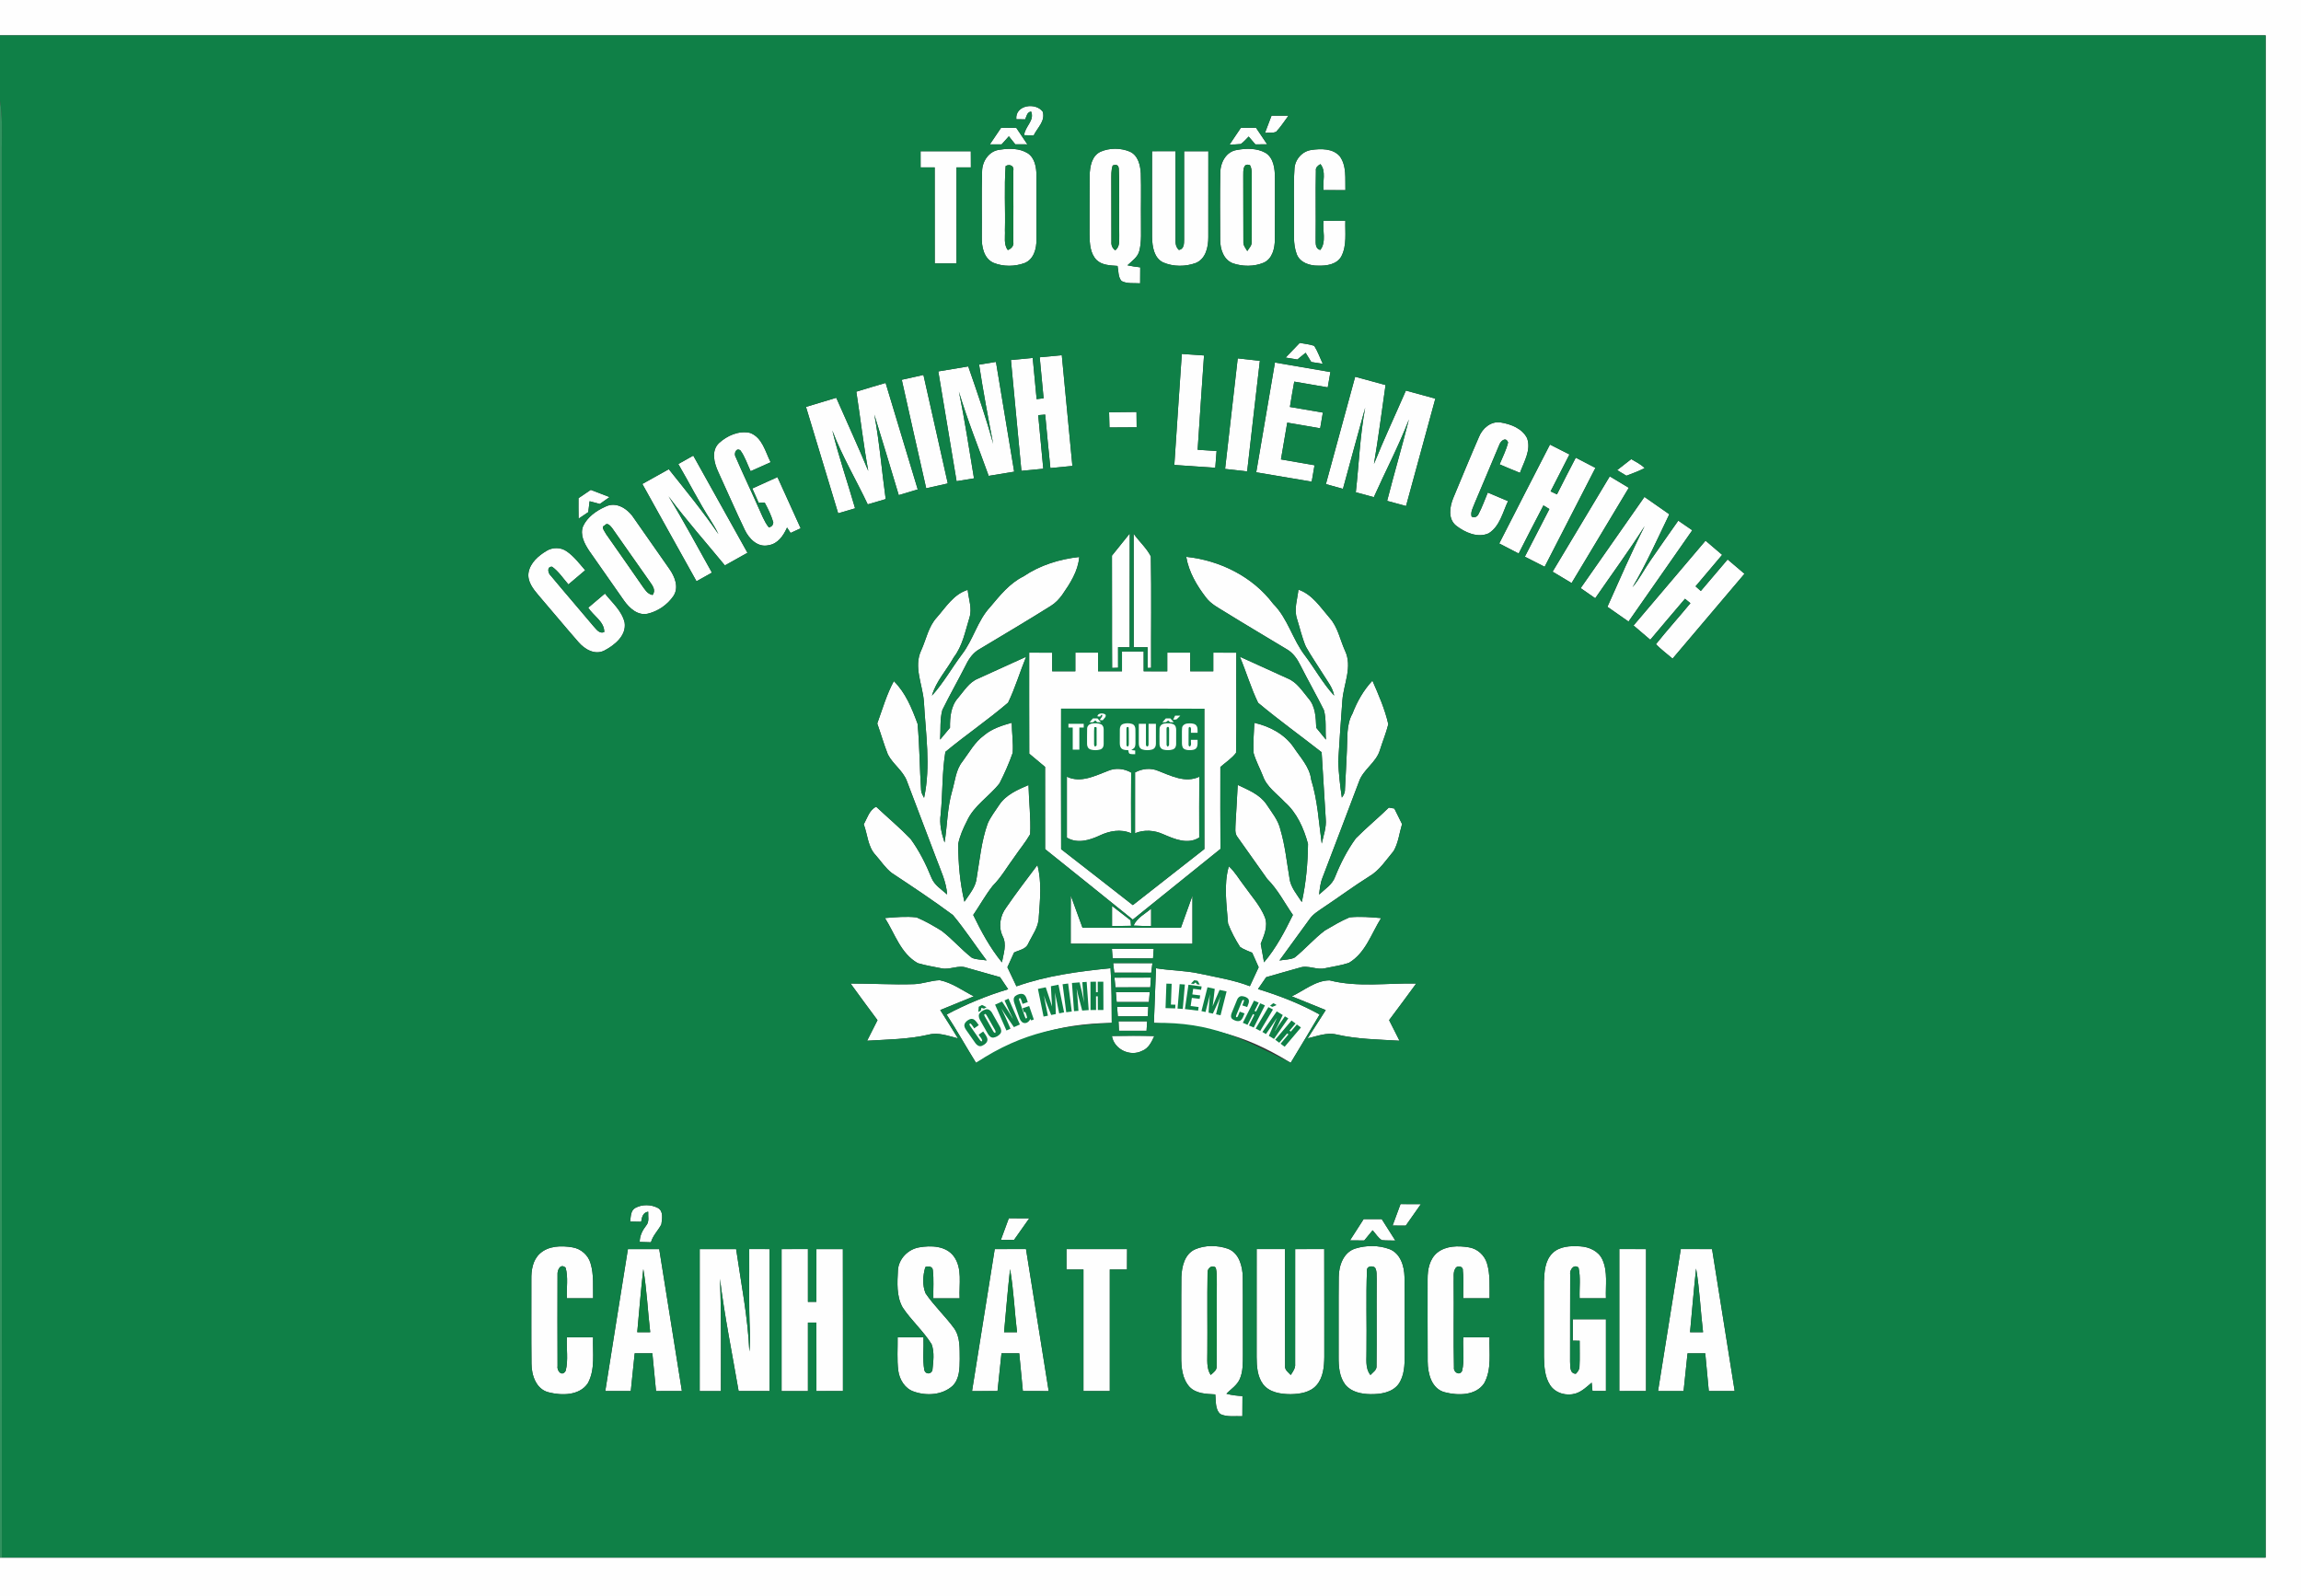 <?xml version="1.0" encoding="UTF-8" standalone="no"?>
<svg
   xmlns:dc="http://purl.org/dc/elements/1.1/"
   xmlns:cc="http://creativecommons.org/ns#"
   xmlns:rdf="http://www.w3.org/1999/02/22-rdf-syntax-ns#"
   xmlns:svg="http://www.w3.org/2000/svg"
   xmlns="http://www.w3.org/2000/svg"
   xmlns:sodipodi="http://sodipodi.sourceforge.net/DTD/sodipodi-0.dtd"
   xmlns:inkscape="http://www.inkscape.org/namespaces/inkscape"
   width="1261.25"
   height="875"
   viewBox="0 0 1009 700"
   version="1.1"
   id="svg2"
   inkscape:version="0.48.4 r9939"
   sodipodi:docname="Flag_of_RVN_National_Police3.svg">
  <rect x="0" y="0" width="1009" height="700" fill="#333333" stroke="none"/>
  <defs
     id="defs244" />
  <sodipodi:namedview
     pagecolor="#ffffff"
     bordercolor="#666666"
     borderopacity="1"
     objecttolerance="10"
     gridtolerance="10"
     guidetolerance="10"
     inkscape:pageopacity="0"
     inkscape:pageshadow="2"
     inkscape:window-width="1680"
     inkscape:window-height="988"
     id="namedview242"
     showgrid="false"
     fit-margin-top="0"
     fit-margin-left="0"
     fit-margin-right="0"
     fit-margin-bottom="0"
     showguides="true"
     inkscape:guide-bbox="true"
     inkscape:zoom="0.12527255"
     inkscape:cx="-278.30777"
     inkscape:cy="532.43697"
     inkscape:window-x="-8"
     inkscape:window-y="-8"
     inkscape:window-maximized="1"
     inkscape:current-layer="#fefefeff" />
  <g
     id="#fefefeff"
     transform="translate(-1784.928,-548.688)">
    <path
       style="fill:#fefefe"
       inkscape:connector-curvature="0"
       d="m 1784.928,548.688 1009,0 0,700 -1009,0 0,-17 0.83,0 c 330.89,0 661.78,0 992.67,0 0,-222.5 0,-445 0,-667.5 -331.17,0 -662.33,0 -993.5,0 l 0,-15.5 z"
       id="path5-1" />
    <path
       style="fill:#fefefe"
       inkscape:connector-curvature="0"
       d="m 2230.588,600.978 c -0.61,-6.28 8.54,-7.55 11.59,-3.29 1.22,4.14 -2.38,7.03 -3.99,10.4 -1.39,-0.04 -2.78,-0.08 -4.16,-0.13 0.29,-3.79 4.69,-6.4 3.05,-10.36 -1.8,0.24 -2.01,2.07 -2.58,3.43 -1.31,-0.01 -2.61,-0.03 -3.91,-0.05 z"
       id="path7-7" />
    <path
       style="fill:#fefefe"
       inkscape:connector-curvature="0"
       d="m 2339.628,606.968 c 0.93,-2.53 1.89,-5.04 2.87,-7.56 2.47,0 4.94,0.01 7.43,0.01 -1.78,2.34 -3.33,4.87 -5.36,7.01 -1.48,0.78 -3.34,0.29 -4.94,0.54 z"
       id="path9-4" />
    <path
       style="fill:#fefefe"
       inkscape:connector-curvature="0"
       d="m 2223.918,604.708 c 2.21,0 4.43,0.01 6.65,0.03 1.61,2.42 3.23,4.84 4.86,7.25 -1.77,0 -3.54,-0.01 -5.3,-0.02 -0.94,-1.18 -1.88,-2.35 -2.81,-3.52 -1.07,1.17 -2.13,2.36 -3.18,3.55 -1.72,-0.01 -3.44,-0.01 -5.15,-0.01 1.65,-2.42 3.29,-4.85 4.93,-7.28 z"
       id="path11-0" />
    <path
       style="fill:#fefefe"
       inkscape:connector-curvature="0"
       d="m 2329.078,604.708 c 2.2,0 4.41,0.01 6.62,0.01 1.63,2.41 3.26,4.82 4.88,7.25 -1.74,0.01 -3.45,0.02 -5.16,0.03 -0.99,-1.15 -1.97,-2.29 -2.95,-3.43 -1.13,1.11 -2.14,2.39 -3.46,3.28 -1.63,0.15 -3.26,0.22 -4.89,0.23 1.62,-2.48 3.28,-4.93 4.96,-7.37 z"
       id="path13-9" />
    <path
       style="fill:#fefefe"
       inkscape:connector-curvature="0"
       d="m 2223.438,614.318 c 4.04,-0.62 8.57,-0.66 12.16,1.57 3.17,2.12 3.79,6.25 3.83,9.78 0.01,9.35 0.02,18.71 -0.01,28.06 0.06,3.93 -1.14,8.64 -5.14,10.28 -4.33,1.61 -9.38,1.67 -13.67,-0.07 -4.29,-1.9 -5.25,-7.07 -5.16,-11.28 0.1,-9.61 -0.16,-19.24 0.13,-28.85 0.06,-4.52 3.12,-9.04 7.86,-9.49 m 2.47,7.18 c -0.7,9.37 -0.08,18.81 -0.31,28.2 0.17,2.89 -0.64,6.18 1.28,8.64 1.5,-0.63 2.73,-1.83 2.39,-3.6 0.02,-10.33 0.08,-20.66 -0.03,-30.98 0.62,-2.27 -1.51,-3.33 -3.33,-2.26 z"
       id="path15-4" />
    <path
       style="fill:#fefefe"
       inkscape:connector-curvature="0"
       d="m 2267.538,615.208 c 3.99,-1.73 8.81,-1.71 12.82,-0.03 3.64,1.63 4.62,5.96 4.82,9.56 0.22,6.96 0,13.94 0.08,20.91 -0.07,4.32 0.34,8.71 -0.7,12.95 -0.66,2.85 -3.26,4.53 -5.24,6.42 1.85,0.43 3.72,0.67 5.61,0.89 -0.02,2.34 -0.03,4.68 -0.04,7.02 -2.71,-0.2 -5.68,0.29 -8.16,-1.01 -1.58,-1.79 -1.28,-4.43 -1.75,-6.62 -3.15,-0.25 -6.72,-0.25 -9.16,-2.57 -2.87,-2.91 -3.07,-7.27 -3.13,-11.11 0.05,-8.64 -0.05,-17.27 0.05,-25.9 0.1,-3.87 0.85,-8.69 4.8,-10.51 m 5.32,6.05 c -0.73,2.08 -0.6,4.29 -0.61,6.45 0.08,9.01 -0.04,18.03 0.04,27.04 -0.13,1.46 0.45,2.8 1.64,3.7 2.23,-1.57 1.7,-4.43 1.79,-6.77 -0.18,-9.64 0.22,-19.31 -0.19,-28.95 -0.1,-1.6 -0.99,-2.09 -2.67,-1.47 z"
       id="path17-8" />
    <path
       style="fill:#fefefe"
       inkscape:connector-curvature="0"
       d="m 2327.428,614.428 c 4.11,-0.77 8.69,-0.8 12.45,1.29 3.64,2.29 4.08,7.05 4.12,10.96 -0.02,8.99 0.06,17.99 -0.04,26.99 -0.01,3.84 -1.04,8.51 -4.93,10.22 -4.22,1.76 -9.2,1.72 -13.5,0.25 -4.14,-1.59 -5.56,-6.32 -5.55,-10.38 -0.04,-9.73 -0.13,-19.46 0.05,-29.19 -0.02,-4.52 2.51,-9.48 7.4,-10.14 m 2.68,11.24 c 0.08,9.69 -0.04,19.38 0.05,29.07 -0.13,1.57 0.99,2.78 1.71,4.05 0.7,-1.25 2.04,-2.37 1.9,-3.96 0.12,-9.38 -0.03,-18.77 0.06,-28.16 -0.07,-1.86 0.17,-3.86 -0.78,-5.55 -3.14,-1.15 -2.93,2.51 -2.94,4.55 z"
       id="path19-8" />
    <path
       style="fill:#fefefe"
       inkscape:connector-curvature="0"
       d="m 2188.608,615.008 c 7.34,-0.02 14.68,-0.02 22.03,0 0.01,2.36 0.01,4.71 0.03,7.07 -2.11,0 -4.21,0.01 -6.32,0.01 0.01,14.03 0,28.06 0.01,42.1 -3.18,0 -6.36,0 -9.54,0.01 -0.04,-14.04 -0.01,-28.08 -0.02,-42.12 -2.06,0 -4.13,0.01 -6.18,0.01 -0.01,-2.36 -0.01,-4.72 -0.01,-7.08 z"
       id="path21-2" />
    <path
       style="fill:#fefefe"
       inkscape:connector-curvature="0"
       d="m 2290.108,614.998 c 3.42,0 6.85,0 10.29,-0.01 0.03,12.91 0.01,25.83 0,38.75 -0.09,1.66 0.19,3.38 1.49,4.56 2.26,-0.38 2.26,-2.75 2.28,-4.55 0,-12.91 -0.04,-25.82 0,-38.73 3.54,-0.03 7.08,-0.02 10.62,-0.02 -0.02,12.58 0.03,25.16 -0.01,37.74 0,4.26 -1.09,9.45 -5.47,11.26 -4.54,1.67 -9.86,1.69 -14.32,-0.23 -4.08,-1.97 -4.78,-7 -4.87,-11.04 -0.05,-12.58 0,-25.16 -0.01,-37.73 z"
       id="path23-4" />
    <path
       style="fill:#fefefe"
       inkscape:connector-curvature="0"
       d="m 2352.558,622.738 c 0.17,-4.06 3.32,-7.72 7.38,-8.29 4.17,-0.62 9.36,-0.74 12.43,2.68 3.17,4.28 2.36,9.94 2.53,14.94 -3.2,0.01 -6.4,0.01 -9.59,-0.02 -0.5,-3.72 1.25,-8.27 -1.37,-11.4 -1.09,0.64 -2.2,1.48 -1.98,2.92 -0.21,9.71 0.02,19.43 -0.1,29.14 0.13,1.98 -0.57,4.94 2.03,5.58 2.78,-3.57 0.87,-8.61 1.41,-12.79 3.19,-0.02 6.38,-0.02 9.57,-0.02 -0.16,5.16 0.72,10.73 -1.69,15.51 -1.91,3.66 -6.52,4.31 -10.24,4.19 -3.66,0.05 -7.94,-1.29 -9.38,-5.01 -1.74,-4.6 -1.1,-9.62 -1.23,-14.43 0.14,-7.67 -0.28,-15.35 0.23,-23 z"
       id="path25-5" />
    <path
       style="fill:#fefefe"
       inkscape:connector-curvature="0"
       d="m 2348.688,705.478 c 2.05,-2.15 4.12,-4.29 6.18,-6.43 2.12,0.39 4.3,0.58 6.35,1.29 1.57,2.47 2.53,5.24 3.75,7.89 -1.68,-0.28 -3.36,-0.54 -5.04,-0.81 -0.83,-1.34 -1.66,-2.69 -2.48,-4.04 -1.21,0.98 -2.43,1.96 -3.63,2.95 -1.71,-0.28 -3.43,-0.57 -5.13,-0.85 z"
       id="path27-5" />
    <path
       style="fill:#fefefe"
       inkscape:connector-curvature="0"
       d="m 2240.848,705.348 c 3.23,-0.31 6.45,-0.61 9.68,-0.9 1.55,16.18 3.09,32.37 4.65,48.55 -3.22,0.31 -6.44,0.63 -9.65,0.94 -0.84,-7.81 -1.52,-15.64 -2.28,-23.46 -0.76,0.07 -2.3,0.19 -3.06,0.26 0.71,7.83 1.49,15.66 2.22,23.49 -3.19,0.31 -6.39,0.6 -9.58,0.92 -1.5,-16.2 -3.11,-32.4 -4.6,-48.6 3.18,-0.3 6.36,-0.6 9.55,-0.91 0.57,6.03 1.16,12.05 1.72,18.07 1.01,-0.13 2.03,-0.25 3.06,-0.38 -0.57,-5.99 -1.17,-11.99 -1.71,-17.98 z"
       id="path29-1" />
    <path
       style="fill:#fefefe"
       inkscape:connector-curvature="0"
       d="m 2303.158,703.888 c 3.24,0.25 6.49,0.45 9.74,0.67 -0.93,13.78 -1.93,27.56 -2.8,41.35 2.76,0.2 5.54,0.38 8.31,0.55 -0.19,2.45 -0.38,4.89 -0.58,7.34 -5.99,-0.37 -11.97,-0.79 -17.95,-1.23 1.01,-16.23 2.23,-32.45 3.28,-48.68 z"
       id="path31-7" />
    <path
       style="fill:#fefefe"
       inkscape:connector-curvature="0"
       d="m 2327.678,705.828 c 3.23,0.37 6.46,0.74 9.7,1.09 -1.86,16.16 -3.76,32.32 -5.57,48.48 -3.23,-0.36 -6.45,-0.72 -9.67,-1.09 1.8,-16.17 3.73,-32.32 5.54,-48.48 z"
       id="path33-1" />
    <path
       style="fill:#fefefe"
       inkscape:connector-curvature="0"
       d="m 2214.268,708.578 c 2.46,-0.41 4.92,-0.82 7.39,-1.21 2.63,16.05 5.35,32.09 7.99,48.15 -3.73,0.59 -7.46,1.22 -11.18,1.84 -4.41,-12.3 -9.32,-24.43 -13.07,-36.95 2.63,12.6 4.51,25.34 6.63,38.03 -2.55,0.42 -5.08,0.84 -7.63,1.26 -2.67,-16.05 -5.34,-32.1 -8.02,-48.15 4.38,-0.73 8.76,-1.45 13.13,-2.19 3.89,11.25 7.83,22.48 10.93,33.97 -2.22,-11.55 -4.4,-23.12 -6.17,-34.75 z"
       id="path35-1" />
    <path
       style="fill:#fefefe"
       inkscape:connector-curvature="0"
       d="m 2343.998,707.658 c 8.1,1.4 16.21,2.77 24.32,4.17 -0.4,2.23 -0.79,4.47 -1.17,6.72 -4.9,-0.84 -9.8,-1.68 -14.69,-2.52 -0.67,3.7 -1.31,7.4 -1.9,11.11 4.81,0.84 9.63,1.66 14.45,2.47 -0.4,2.29 -0.79,4.58 -1.18,6.88 -4.81,-0.82 -9.63,-1.65 -14.44,-2.48 -0.94,5.38 -1.85,10.75 -2.76,16.13 4.9,0.86 9.82,1.68 14.73,2.56 -0.43,2.4 -0.83,4.8 -1.25,7.2 -8.11,-1.34 -16.21,-2.75 -24.32,-4.11 2.73,-16.04 5.44,-32.09 8.21,-48.13 z"
       id="path37-5" />
    <path
       style="fill:#fefefe"
       inkscape:connector-curvature="0"
       d="m 2180.358,715.218 c 3.15,-0.74 6.32,-1.45 9.5,-2.12 3.54,15.87 7.16,31.71 10.68,47.58 -3.16,0.72 -6.32,1.42 -9.47,2.12 -3.62,-15.85 -7.16,-31.72 -10.71,-47.58 z"
       id="path39-2" />
    <path
       style="fill:#fefefe"
       inkscape:connector-curvature="0"
       d="m 2379.168,713.898 c 4.44,1.22 8.89,2.41 13.33,3.63 -1.66,11.53 -3.13,23.09 -5.08,34.58 4.37,-10.84 9.34,-21.43 14,-32.15 4.3,1.18 8.61,2.34 12.91,3.53 -4.29,15.69 -8.53,31.4 -12.85,47.09 -2.76,-0.77 -5.52,-1.52 -8.29,-2.26 3.06,-11.95 6.54,-23.79 9.57,-35.74 -4.47,11.65 -10.31,22.72 -15.4,34.11 -2.64,-0.7 -5.28,-1.41 -7.9,-2.14 1.38,-12.37 1.81,-24.86 4.12,-37.11 -3.34,11.85 -6.47,23.75 -9.76,35.61 -2.5,-0.69 -4.99,-1.39 -7.48,-2.08 4.3,-15.68 8.56,-31.38 12.83,-47.07 z"
       id="path41-7" />
    <path
       style="fill:#fefefe"
       inkscape:connector-curvature="0"
       d="m 2160.428,720.438 c 4.27,-1.3 8.54,-2.61 12.84,-3.83 4.7,15.56 9.37,31.13 14.09,46.69 -2.78,0.83 -5.55,1.67 -8.32,2.5 -3.58,-11.78 -7.05,-23.58 -10.72,-35.33 2.31,12.26 3.27,24.72 4.99,37.07 -2.63,0.78 -5.25,1.56 -7.87,2.32 -5.11,-10.83 -11.3,-21.18 -15.54,-32.41 2.82,11.52 6.71,22.75 9.99,34.14 -2.48,0.73 -4.95,1.47 -7.42,2.19 -4.74,-15.55 -9.37,-31.13 -14.11,-46.67 4.42,-1.36 8.84,-2.69 13.27,-4 4.67,10.7 9.58,21.29 14.04,32.08 -2.13,-11.53 -3.44,-23.18 -5.24,-34.75 z"
       id="path43-6" />
    <path
       style="fill:#fefefe"
       inkscape:connector-curvature="0"
       d="m 2271.268,729.468 c 4,-0.05 8.01,-0.09 12.02,-0.14 0.02,2.24 0.04,4.48 0.07,6.73 -3.98,0.04 -7.95,0.06 -11.93,0.07 -0.07,-2.22 -0.12,-4.44 -0.16,-6.66 z"
       id="path45-1" />
    <path
       style="fill:#fefefe"
       inkscape:connector-curvature="0"
       d="m 2433.448,740.308 c 1.5,-3.79 5.25,-7.05 9.55,-6.37 4.45,0.71 9.46,2.64 11.58,6.91 1.85,5.24 -1.42,10.37 -3.14,15.18 -3,-1.2 -5.97,-2.45 -8.93,-3.72 1.3,-3.17 2.92,-6.25 3.72,-9.6 -1.01,-2.74 -3.37,-0.57 -3.93,1.2 -3.63,8.47 -7.08,17.02 -10.74,25.49 -0.67,1.85 -1.88,3.76 -1.33,5.8 1.19,0.65 2.43,0.15 3.02,-1.04 1.61,-3.04 2.74,-6.31 4.08,-9.48 2.96,1.23 5.92,2.48 8.87,3.75 -2.33,4.92 -3.58,11.07 -8.5,14.13 -4.82,2.14 -10.4,-0.38 -14.27,-3.39 -3.68,-3.01 -2.81,-8.31 -1.2,-12.2 3.71,-8.9 7.37,-17.82 11.22,-26.66 z"
       id="path47-4" />
    <path
       style="fill:#fefefe"
       inkscape:connector-curvature="0"
       d="m 2100.168,743.018 c 3.57,-3.31 8.79,-5.64 13.7,-4.49 5.36,2.01 6.65,8.26 8.99,12.86 -2.93,1.3 -5.85,2.61 -8.77,3.92 -1.47,-3.05 -2.48,-6.38 -4.5,-9.13 -1.93,-1.38 -3,1.56 -2.04,2.96 3.17,7.38 6.66,14.62 9.9,21.97 1.41,3 2.51,6.2 4.6,8.83 1.23,-0.23 1.88,-0.96 1.97,-2.18 -0.87,-3.03 -2.26,-5.89 -3.75,-8.65 -0.89,-0.03 -1.77,0.04 -2.65,0.08 -0.92,-2.11 -1.86,-4.2 -2.8,-6.3 3.68,-1.66 7.34,-3.35 11.03,-4.99 3.37,7.49 6.8,14.96 10.18,22.45 -1.48,0.68 -2.95,1.36 -4.41,2.04 -0.4,-0.59 -1.18,-1.78 -1.57,-2.37 -1.55,3.5 -4,7.15 -8.09,7.75 -4.72,1.12 -8.58,-2.8 -10.43,-6.7 -4.05,-8.44 -7.77,-17.03 -11.68,-25.53 -1.77,-3.87 -3.14,-9.13 0.32,-12.52 z"
       id="path49-2" />
    <path
       style="fill:#fefefe"
       inkscape:connector-curvature="0"
       d="m 2464.588,743.628 c 2.85,1.43 5.7,2.89 8.55,4.34 -2.72,5.42 -5.53,10.78 -8.27,16.19 0.93,0.43 1.86,0.87 2.8,1.31 2.7,-5.38 5.45,-10.74 8.24,-16.09 2.88,1.48 5.75,2.98 8.62,4.48 -7.41,14.46 -14.82,28.92 -22.27,43.36 -2.9,-1.47 -5.79,-2.95 -8.68,-4.42 3.62,-6.95 7.15,-13.94 10.76,-20.89 -0.88,-0.54 -1.74,-1.07 -2.6,-1.6 -3.67,7.01 -7.29,14.04 -10.87,21.1 -2.84,-1.48 -5.68,-2.94 -8.52,-4.41 7.36,-14.48 14.82,-28.91 22.24,-43.37 z"
       id="path51-3" />
    <path
       style="fill:#fefefe"
       inkscape:connector-curvature="0"
       d="m 2082.368,752.168 c 2.18,-1.24 4.36,-2.47 6.56,-3.69 7.94,14.2 15.84,28.41 23.77,42.61 -3.3,1.85 -6.6,3.69 -9.9,5.54 -8.28,-10.07 -16.94,-19.83 -24.71,-30.3 6.72,10.93 12.72,22.28 19.02,33.46 -2.26,1.25 -4.52,2.51 -6.76,3.79 -7.91,-14.23 -15.88,-28.43 -23.75,-42.67 3.87,-2.16 7.75,-4.29 11.6,-6.47 7.45,9.34 15.04,18.58 21.76,28.46 -0.98,-2.08 -2.16,-4.05 -3.38,-5.99 -5.14,-8.01 -9.41,-16.53 -14.21,-24.74 z"
       id="path53-2" />
    <path
       style="fill:#fefefe"
       inkscape:connector-curvature="0"
       d="m 2494.048,754.838 c 2.05,-1.61 4.11,-3.22 6.18,-4.82 2.03,1.19 4.22,2.23 5.89,3.94 -2.58,1.31 -5.3,2.3 -8,3.34 -1.36,-0.82 -2.72,-1.64 -4.07,-2.46 z"
       id="path55-2" />
    <path
       style="fill:#fefefe"
       inkscape:connector-curvature="0"
       d="m 2465.748,799.368 c 8.33,-13.94 16.72,-27.85 25.06,-41.8 2.78,1.68 5.56,3.35 8.35,5.02 -8.36,13.93 -16.69,27.87 -25.08,41.77 -2.79,-1.65 -5.56,-3.31 -8.33,-4.99 z"
       id="path57-1" />
    <path
       style="fill:#fefefe"
       inkscape:connector-curvature="0"
       d="m 2038.598,767.138 c 1.8,-1.21 3.6,-2.43 5.39,-3.65 2.75,1.05 5.51,2.1 8.25,3.17 -1.43,1 -2.86,2.01 -4.29,3.01 -1.5,-0.4 -2.99,-0.79 -4.48,-1.19 -0.2,1.59 -0.38,3.19 -0.58,4.78 -1.42,0.95 -2.84,1.9 -4.25,2.86 -0.03,-2.99 -0.07,-5.99 -0.04,-8.98 z"
       id="path59-6" />
    <path
       style="fill:#fefefe"
       inkscape:connector-curvature="0"
       d="m 2506.028,766.578 c 3.62,2.54 7.24,5.1 10.9,7.61 -5.18,10.76 -10.04,21.7 -16.14,31.99 3.06,-3.6 5.18,-7.86 7.87,-11.73 4.03,-5.84 8.1,-11.66 12.2,-17.46 2.04,1.4 4.09,2.81 6.14,4.22 -9.29,13.37 -18.63,26.69 -27.95,40.03 -3.08,-2.16 -6.17,-4.32 -9.26,-6.47 5.31,-11.85 10.45,-23.79 16.32,-35.37 -6.84,10.79 -14.43,21.09 -21.67,31.62 -2.14,-1.47 -4.27,-2.96 -6.38,-4.44 9.33,-13.33 18.63,-26.68 27.97,-40 z"
       id="path61-8" />
    <path
       style="fill:#fefefe"
       inkscape:connector-curvature="0"
       d="m 2050.188,770.958 c 5.13,-2.73 10.38,1.11 13.03,5.41 5.07,7.27 10.19,14.51 15.24,21.79 2.37,3.36 4.31,8.08 1.76,11.9 -2.61,3.81 -6.76,6.69 -11.27,7.74 -4.39,0.96 -8.03,-2.45 -10.37,-5.73 -5.12,-7.25 -10.19,-14.54 -15.27,-21.82 -2.06,-3.12 -4.21,-7.06 -2.68,-10.85 1.86,-3.96 5.66,-6.69 9.56,-8.44 m -0.04,8.08 c -1.96,0.69 0.09,2.78 0.56,3.86 5.19,7.45 10.45,14.85 15.59,22.33 1.28,1.74 2.41,3.93 4.76,4.36 1.64,-2 -0.01,-4.14 -1.19,-5.83 -5.58,-7.81 -10.99,-15.76 -16.56,-23.58 -0.69,-0.83 -2.1,-2.62 -3.16,-1.14 z"
       id="path63-5" />
    <path
       style="fill:#fefefe"
       inkscape:connector-curvature="0"
       d="m 2272.528,792.328 c 2.59,-3.24 5.22,-6.46 7.8,-9.7 -0.08,16.63 0.01,33.26 -0.05,49.89 -1.7,-0.02 -3.39,-0.03 -5.07,-0.04 0,3 0,6.01 0.01,9.03 -0.66,0.02 -1.97,0.06 -2.62,0.08 -0.11,-16.42 0.02,-32.84 -0.07,-49.26 z"
       id="path65-7" />
    <path
       style="fill:#fefefe"
       inkscape:connector-curvature="0"
       d="m 2282.028,782.718 c 2.39,3.4 5.69,6.26 7.56,9.97 0.29,16.28 0.04,32.57 0.11,48.86 -0.38,0 -1.15,0.02 -1.54,0.03 -0.02,-3.03 -0.02,-6.05 -0.01,-9.08 -2.03,0 -4.06,0 -6.08,0 -0.04,-16.59 0.03,-33.19 -0.04,-49.78 z"
       id="path67-6" />
    <path
       style="fill:#fefefe"
       inkscape:connector-curvature="0"
       d="m 2501.248,822.968 c 10.54,-12.39 21.05,-24.79 31.57,-37.2 2.41,2.09 4.84,4.15 7.28,6.22 -3.85,4.63 -7.79,9.18 -11.66,13.8 0.76,0.68 1.53,1.36 2.31,2.05 3.91,-4.62 7.81,-9.24 11.75,-13.83 2.46,2.1 4.93,4.19 7.4,6.28 -10.51,12.41 -21.02,24.81 -31.54,37.21 -2.45,-2.09 -5.04,-4.03 -7.3,-6.32 4.88,-6.13 10.15,-11.93 15.12,-17.99 -0.6,-0.49 -1.78,-1.46 -2.37,-1.94 -5.08,5.99 -10.19,11.96 -15.23,17.98 -2.45,-2.08 -4.9,-4.16 -7.33,-6.26 z"
       id="path69-1" />
    <path
       style="fill:#fefefe"
       inkscape:connector-curvature="0"
       d="m 2024.558,790.258 c 2.65,-1.65 6.19,-1.65 8.78,0.12 3.26,2.21 5.65,5.42 8.2,8.36 -2.45,2.08 -4.89,4.17 -7.36,6.22 -2.32,-2.64 -4.27,-5.71 -7.17,-7.77 -2.45,-0.1 -1.75,2.95 -0.56,3.94 6.19,7.47 12.57,14.78 18.8,22.23 1.25,1.31 2.52,3.39 4.65,2.49 0.09,-4.56 -4.77,-7.14 -7.03,-10.69 2.45,-2.06 4.89,-4.13 7.33,-6.2 3.15,3.99 7.42,7.55 8.63,12.7 0.88,5.66 -4.32,9.89 -8.79,12.24 -4.21,2.22 -8.77,-0.5 -11.51,-3.72 -5.92,-6.77 -11.65,-13.72 -17.52,-20.53 -2.34,-2.75 -4.94,-6.06 -4.31,-9.92 0.75,-4.27 4.32,-7.34 7.86,-9.47 z"
       id="path71-8" />
    <path
       style="fill:#fefefe"
       inkscape:connector-curvature="0"
       d="m 2233.688,801.458 c 7.26,-4.94 15.81,-7.59 24.49,-8.54 -0.5,6.26 -4.01,11.61 -7.48,16.62 -1.39,1.91 -3.04,3.66 -5.07,4.89 -10.27,6.44 -20.71,12.61 -31.1,18.85 -2.79,1.52 -4.68,4.15 -6.03,6.94 -3.37,6.64 -7.06,13.11 -10.34,19.78 -1.17,4.2 -0.66,8.69 -0.99,13.01 1.44,-1.74 2.89,-3.47 4.34,-5.21 -0.07,-4.56 0.36,-9.57 3.56,-13.11 2.61,-3.06 4.82,-6.85 8.71,-8.42 7.05,-3.18 14.07,-6.4 21.11,-9.59 -2.73,6.66 -4.78,13.63 -7.9,20.11 -8.83,7.57 -18.54,14.16 -27.51,21.59 -1.49,8.98 -1.15,18.27 -2.05,27.37 -0.66,4.22 0.38,8.4 1.69,12.39 1.23,-7.51 1.16,-15.24 3.32,-22.59 1.29,-4.36 1.57,-9.22 4.5,-12.89 2.98,-3.99 5.38,-8.54 9.49,-11.52 3.47,-2.94 7.88,-4.33 12.17,-5.53 0.01,4.41 0.73,8.81 0.4,13.21 -1.59,4.57 -3.58,9.03 -5.76,13.34 -4.47,5.76 -11.23,9.71 -14.3,16.54 -1.65,3.21 -3.15,6.56 -3.84,10.12 0.04,8.49 0.76,17.01 2.73,25.29 2.14,-3.29 4.99,-6.43 5.38,-10.5 1.35,-7.97 2.07,-16.12 4.81,-23.77 1.27,-2.94 3.29,-5.48 5.03,-8.14 2.97,-4.52 8.11,-6.73 12.89,-8.77 0.15,7.19 1.08,14.39 0.72,21.57 -2.04,3.54 -4.69,6.68 -6.97,10.06 -3.13,4.2 -5.72,8.82 -9.44,12.55 -3.19,4.02 -5.65,8.57 -8.56,12.79 3.54,7.32 7.42,14.47 12.59,20.79 0.66,-3.77 2.23,-7.8 0.33,-11.46 -1.98,-4.1 -1.13,-8.99 1.53,-12.56 4.36,-6.36 9.07,-12.49 13.7,-18.66 1.97,7.47 1.15,15.14 0.61,22.73 -0.01,4.41 -2.87,8.02 -4.7,11.84 -1.06,2.44 -4.02,2.7 -6.15,3.8 -0.97,2.14 -1.94,4.29 -2.92,6.44 1.29,2.8 2.61,5.59 3.96,8.37 13.27,-4.69 27.32,-6.56 41.27,-7.93 0.53,7.97 0.49,15.97 0.53,23.96 -25.258,0.404 -39.054,6.428 -59.53,17.5 -4.36,-7.02 -8.39,-14.23 -12.89,-21.15 8.62,-4.59 17.63,-8.31 26.99,-11.1 -1.18,-1.77 -2.37,-3.53 -3.55,-5.29 -4.88,-1.38 -9.75,-2.77 -14.63,-4.14 -3.62,-1.34 -7.27,1 -10.93,0.28 -3.51,-0.71 -7.08,-1.26 -10.52,-2.29 -7.51,-4.22 -10.03,-12.92 -14.39,-19.78 4.6,-0.36 9.25,-0.81 13.85,-0.29 3.8,1.58 7.39,3.69 10.91,5.83 4.74,3.59 8.62,8.19 13.31,11.85 1.99,0.96 4.36,0.76 6.51,1.2 -4.98,-6.6 -9.49,-13.58 -14.79,-19.91 -8.7,-6.45 -17.74,-12.46 -26.78,-18.43 -2.81,-2.15 -4.74,-5.2 -7.07,-7.82 -3.5,-3.66 -3.53,-9.03 -5.24,-13.54 1.56,-2.72 2.4,-6.21 5.44,-7.7 5,4.71 10.29,9.13 15.06,14.06 3.83,5.24 6.76,11.09 9.19,17.09 1.28,3.22 4.38,5.1 6.87,7.32 -0.36,-5.57 -2.86,-10.61 -4.75,-15.76 -4.29,-11.33 -8.63,-22.63 -12.89,-33.96 -1.72,-4.6 -6.14,-7.39 -8.34,-11.68 -1.75,-4.45 -3.07,-9.06 -4.66,-13.57 2.26,-6.25 4.1,-12.7 7.27,-18.58 5.19,5.12 7.94,12 10.41,18.7 0.92,9.67 0.88,19.42 1.55,29.11 0.06,1.24 0.75,2.3 1.3,3.38 3.01,-13.98 0.69,-28.19 -0.08,-42.26 -0.57,-7.45 -4.64,-15.21 -1.14,-22.5 2.17,-4.78 3.11,-10.3 6.75,-14.28 4.04,-4.58 7.41,-10.25 13.6,-12.17 0.4,4.05 2.06,8.24 0.75,12.27 -1.85,5.93 -2.97,12.27 -6.86,17.31 -3.14,5.62 -7.81,10.55 -9.57,16.82 5.02,-5.55 8.69,-12.14 13.16,-18.11 4.96,-6.4 6.78,-14.72 12.32,-20.7 4.29,-5.07 8.53,-10.46 14.62,-13.47"
       id="path73-9"
       sodipodi:nodetypes="cccccccccccccccccccccccccccccccccccccccccccccccccccccccccccccccccccccccccccccccccc" />
    <path
       style="fill:#fefefe"
       inkscape:connector-curvature="0"
       d="m 2305.088,792.848 c 14.71,1.53 29.16,8.65 38.13,20.6 6.47,6.43 8.49,15.71 14.03,22.8 4.32,5.76 7.81,12.17 12.72,17.47 -0.64,-3.57 -3.03,-6.4 -4.86,-9.41 -2.51,-4.05 -5.26,-7.95 -7.57,-12.11 -1.68,-3.95 -2.61,-8.15 -3.89,-12.23 -1.36,-4.19 0.2,-8.53 0.66,-12.73 6.15,2.14 9.63,7.75 13.69,12.42 3.61,4.03 4.55,9.57 6.73,14.38 3.33,7 -0.55,14.46 -1.15,21.61 -0.66,9.01 -1.32,18.02 -1.84,27.04 0.25,5.26 0.8,10.52 1.6,15.74 0.84,-1.07 1.43,-2.3 1.36,-3.69 0.37,-5.67 0.53,-11.35 0.85,-17.02 0.32,-5.42 -0.33,-11.21 2.45,-16.13 2.04,-5.3 4.84,-10.26 8.75,-14.42 2.71,6.19 5.47,12.48 6.96,19.08 -0.96,3.85 -2.49,7.54 -3.68,11.32 -1.61,5.52 -7.34,8.49 -9.19,13.89 -5.32,14.06 -10.63,28.11 -16.01,42.14 -0.94,2.34 -1.18,4.87 -1.47,7.36 2.53,-2.4 5.83,-4.39 7.05,-7.85 2.37,-5.92 5.31,-11.66 9.07,-16.82 4.64,-4.68 9.75,-8.87 14.46,-13.48 0.6,0.11 1.81,0.32 2.41,0.42 1.13,2.27 2.25,4.54 3.39,6.81 -1.19,3.92 -1.61,8.19 -3.67,11.78 -3.32,3.94 -6.19,8.54 -10.76,11.19 -6.74,4.22 -13.12,8.98 -19.74,13.38 -2.31,1.61 -4.84,3.04 -6.45,5.41 -4.38,6.03 -8.79,12.03 -13.16,18.07 2.22,-0.45 4.68,-0.28 6.73,-1.34 4.59,-3.71 8.48,-8.26 13.2,-11.82 3.53,-2.06 7.06,-4.2 10.83,-5.77 4.6,-0.46 9.23,-0.08 13.82,0.33 -4.27,6.81 -6.82,15.33 -14.13,19.64 -3.36,1.13 -6.9,1.58 -10.35,2.33 -3.77,0.96 -7.55,-1.54 -11.26,-0.22 -4.9,1.35 -9.78,2.77 -14.66,4.17 -1.2,1.73 -2.39,3.47 -3.58,5.21 9.35,2.85 18.47,6.39 27.03,11.15 -4.17,7.09 -8.44,14.12 -12.69,21.16 -22.021,-13.546 -37.087,-15.716 -59.98,-17.5 0.26,-7.99 0.66,-15.97 0.91,-23.95 6.34,1.03 12.81,0.97 19.1,2.35 7.41,1.61 14.95,2.79 22.07,5.52 1.3,-2.77 2.59,-5.54 3.86,-8.31 -0.96,-2.11 -1.91,-4.22 -2.83,-6.35 -1.79,-0.81 -3.71,-1.4 -5.32,-2.55 -2.07,-3.24 -3.92,-6.69 -5.28,-10.28 -0.6,-8.32 -2,-16.89 0.34,-25.08 2.74,2.45 4.52,5.72 6.77,8.59 3.15,4.47 6.96,8.6 9.04,13.73 1.49,4.01 -0.37,7.96 -1.82,11.65 0.49,2.71 0.95,5.42 1.45,8.13 5.3,-6.23 9.07,-13.47 12.66,-20.77 -3.67,-5.31 -6.63,-11.18 -11.25,-15.78 -4.3,-6.08 -8.61,-12.15 -12.92,-18.22 -1.54,-1.76 -0.97,-4.2 -0.97,-6.32 0.36,-5.57 0.63,-11.14 0.94,-16.71 4.53,2.19 9.6,4.12 12.55,8.43 2.34,3.59 5.25,6.99 6.2,11.27 2.03,6.87 2.74,14.01 3.93,21.05 0.43,4.11 3.3,7.28 5.43,10.63 1.84,-8.37 2.62,-16.95 2.71,-25.51 -1.83,-6.79 -4.83,-13.62 -10.21,-18.35 -3.41,-3.66 -7.95,-6.63 -9.61,-11.56 -1.34,-3.35 -3.09,-6.55 -4.06,-10.03 -0.21,-4.38 0.14,-8.77 0.35,-13.15 6.73,1.52 13.28,4.95 17.25,10.75 2.97,4.5 7.02,8.6 7.68,14.2 2.83,9.11 3.33,18.62 4.62,28.01 0.77,-3.57 2.12,-7.13 1.76,-10.84 -0.63,-9.74 -1.23,-19.49 -1.8,-29.23 -9.26,-7.26 -18.85,-14.14 -27.86,-21.68 -3.15,-6.51 -5.19,-13.53 -8,-20.2 6.95,3.19 13.92,6.34 20.88,9.49 4.12,1.64 6.52,5.59 9.24,8.85 3.07,3.5 3.2,8.41 3.38,12.82 1.41,1.74 2.82,3.47 4.26,5.21 -0.38,-4.32 0.28,-8.82 -0.92,-13 -3.31,-6.6 -6.95,-13.02 -10.29,-19.6 -1.36,-2.8 -3.21,-5.46 -5.96,-7.03 -8.95,-5.42 -17.98,-10.71 -26.87,-16.23 -3.03,-1.9 -6.36,-3.54 -8.56,-6.46 -4.07,-5.27 -7.55,-11.2 -8.68,-17.85"
       id="path75-2"
       sodipodi:nodetypes="ccccccccccccccccccccccccccccccccccccccccccccccccccccccccccccccccccccccccccccccccccccccc" />
    <path
       style="fill:#fefefe"
       inkscape:connector-curvature="0"
       d="m 2236.228,834.868 c 3.36,0 6.72,0 10.09,0.01 -0.01,2.72 -0.01,5.44 0,8.17 3.38,0 6.76,0 10.15,0 0,-2.73 0,-5.45 0,-8.18 3.32,0 6.64,0 9.96,0 0,2.73 0,5.45 0.01,8.18 3.49,0 6.99,0 10.49,-0.01 0,-2.89 0,-5.78 0,-8.67 3.16,0 6.33,0 9.5,0 0,2.89 0,5.78 0.01,8.68 3.44,0 6.89,0 10.34,0.01 0,-2.73 0,-5.46 0,-8.19 3.35,0 6.71,0 10.06,0 0,2.72 0,5.45 0.01,8.18 3.36,0 6.74,0 10.11,0 0,-2.73 0,-5.45 0,-8.18 3.37,0 6.74,0 10.11,0.01 -0.11,14.63 0.18,29.29 -0.13,43.92 -1.86,2.47 -4.57,4.17 -6.87,6.21 0,11.98 -0.06,23.96 0.04,35.93 -12.81,10.34 -25.63,20.66 -38.45,30.99 -12.83,-10.28 -25.57,-20.67 -38.44,-30.9 -0.03,-12.02 0.02,-24.04 -0.02,-36.06 -2.33,-1.92 -4.62,-3.88 -6.94,-5.8 -0.07,-14.77 -0.01,-29.53 -0.03,-44.3 m 14.01,86.19 c 10.53,8.11 20.94,16.37 31.44,24.52 10.43,-8.24 20.95,-16.35 31.38,-24.59 -0.05,-20.51 -0.01,-41.03 -0.02,-61.54 -20.94,-0.01 -41.87,0.02 -62.81,-0.01 -0.03,20.54 -0.05,41.08 0.01,61.62 z"
       id="path77-7" />
    <path
       style="fill:#fefefe"
       inkscape:connector-curvature="0"
       d="m 2268.868,864.338 c -1.37,0.13 -2.48,-2.61 -0.8,-2.98 1.83,-0.47 2.57,2.47 0.8,2.98 z"
       id="path79-9" />
    <path
       style="fill:#fefefe"
       inkscape:connector-curvature="0"
       d="m 2298.648,864.378 c -1.28,-1.47 1.34,-3.28 2.67,-2.32 1.24,1.46 -1.36,3.21 -2.67,2.32 z"
       id="path81-5" />
    <path
       style="fill:#fefefe"
       inkscape:connector-curvature="0"
       d="m 2264.578,863.568 c 1.26,0.32 2.51,0.69 3.76,1.1 -0.8,0.15 -2.39,0.45 -3.19,0.6 1.34,0.75 3.65,0.64 4,2.5 0.31,2.9 0.43,5.91 -0.2,8.78 -1.48,1.7 -5.2,1.82 -6.39,-0.28 -0.95,-4.36 -0.35,-8.9 2.02,-12.7 m 0.95,13.25 c 1.37,-3.24 0.99,-6.87 0.36,-10.24 -1.21,3.29 -0.89,6.85 -0.36,10.24 z"
       id="path83-4" />
    <path
       style="fill:#fefefe"
       inkscape:connector-curvature="0"
       d="m 2295.008,863.858 c 0.67,-0.04 2.01,-0.13 2.68,-0.17 0.2,0.65 0.6,1.97 0.8,2.63 0.34,0.28 1,0.84 1.33,1.13 -0.12,3.16 0.43,6.45 -0.52,9.53 -1.85,0.99 -4.7,1.29 -6.18,-0.47 -0.35,-3.55 -1.26,-7.8 1.21,-10.8 0.17,-0.46 0.51,-1.39 0.68,-1.85 m 1.39,1.06 c 0.57,0.63 0.57,0.63 0,0 m 0.14,11.91 c 0.46,-3.37 0.47,-6.8 0,-10.16 -1.19,3.23 -1.15,6.92 0,10.16 z"
       id="path85-3" />
    <path
       style="fill:#fefefe"
       inkscape:connector-curvature="0"
       d="m 2253.518,866.528 c 2.59,-0.51 5.23,-0.54 7.86,-0.49 -3.79,2.67 -1.95,7.59 -2.35,11.47 -0.7,0 -2.1,0.01 -2.8,0.01 0,-3.16 0,-6.31 0.02,-9.46 -0.68,-0.38 -2.05,-1.15 -2.73,-1.53 z"
       id="path87-1" />
    <path
       style="fill:#fefefe"
       inkscape:connector-curvature="0"
       d="m 2276.388,867.038 c 1.33,-1.74 4.81,-1.85 5.97,0.11 0.6,2.86 0.24,5.82 0.31,8.73 -0.35,0.4 -1.06,1.2 -1.41,1.6 0.57,0.41 1.73,1.22 2.31,1.63 -2.83,1 -5.09,-1.25 -7.19,-2.77 -0.53,-3.05 -0.53,-6.25 0.01,-9.3 m 2.47,0.5 c 0.06,3.1 -0.39,6.33 0.79,9.29 0.42,-3.08 0.28,-6.19 0.28,-9.28 l -1.07,-0.01 z"
       id="path89-2" />
    <path
       style="fill:#fefefe"
       inkscape:connector-curvature="0"
       d="m 2284.118,866.078 c 0.74,-0.02 2.23,-0.06 2.97,-0.08 0.04,3.6 -0.13,7.23 0.4,10.81 1.13,-3.47 0.61,-7.17 0.71,-10.74 0.77,-0.01 2.31,-0.03 3.08,-0.04 -0.09,3.52 0.37,7.1 -0.36,10.58 -1.65,1.63 -4.44,1.37 -6.32,0.3 -0.97,-3.51 -0.37,-7.23 -0.48,-10.83 z"
       id="path91-3" />
    <path
       style="fill:#fefefe"
       inkscape:connector-curvature="0"
       d="m 2302.318,868.538 c -0.29,-2.47 2.64,-3.12 4.53,-2.59 2.16,0.17 1.69,2.94 2.44,4.36 -2.3,0.17 -3.49,-1.41 -4.41,-3.22 0.17,3.2 0.13,6.41 0.26,9.62 0.33,-0.9 0.99,-2.69 1.32,-3.59 0.7,0.05 2.1,0.14 2.81,0.19 -0.49,1.82 -0.62,4.77 -3.3,4.4 -5.25,0.7 -3.54,-6.02 -3.65,-9.17 z"
       id="path93-3" />
    <path
       style="fill:#fefefe"
       inkscape:connector-curvature="0"
       d="m 2270.868,886.678 c 3.31,-1.39 7,-1 10.08,0.78 -0.08,8.87 -0.05,17.75 -0.02,26.62 -4.53,-2.01 -9.55,-1.04 -13.87,1.02 -4.47,2.08 -9.75,3.63 -14.3,0.89 0.02,-8.9 0.02,-17.8 0,-26.7 6.14,2.88 12.38,-0.43 18.11,-2.61 z"
       id="path95-4" />
    <path
       style="fill:#fefefe"
       inkscape:connector-curvature="0"
       d="m 2282.658,887.378 c 3.18,-1.68 6.91,-2.1 10.25,-0.63 5.66,2.2 11.86,5.39 17.92,2.54 -0.1,8.88 -0.02,17.77 -0.03,26.66 -5.06,3.21 -10.86,0.66 -15.78,-1.45 -3.9,-1.78 -8.37,-2.09 -12.37,-0.44 0.03,-8.89 0.01,-17.79 0.01,-26.68 z"
       id="path97-1" />
    <path
       style="fill:#fefefe"
       inkscape:connector-curvature="0"
       d="m 2254.438,962.498 c 0.02,-7.03 -0.04,-14.07 0.04,-21.1 1.71,4.69 3.42,9.38 5.12,14.07 14.39,0.05 28.78,0.02 43.17,0.01 1.69,-4.68 3.33,-9.37 5.05,-14.04 0.02,7.03 0,14.05 0,21.08 -17.79,-0.02 -35.59,0 -53.38,-0.02 z"
       id="path99-1" />
    <path
       style="fill:#fefefe"
       inkscape:connector-curvature="0"
       d="m 2272.558,945.928 c 2.7,2.1 5.4,4.22 8.13,6.3 0.05,0.61 0.16,1.82 0.21,2.42 -2.78,0.06 -5.56,0.09 -8.34,0.11 0,-2.94 -0.01,-5.89 0,-8.83 z"
       id="path101-3" />
    <path
       style="fill:#fefefe"
       inkscape:connector-curvature="0"
       d="m 2281.998,954.558 c 1.49,-3.42 4.99,-5.12 7.71,-7.4 -0.01,2.52 0,5.05 0,7.58 -2.57,0 -5.14,-0.03 -7.71,-0.18 z"
       id="path103-8" />
    <path
       style="fill:#fefefe"
       inkscape:connector-curvature="0"
       d="m 2272.508,964.728 c 6.11,0 12.22,-0.03 18.34,0.03 -0.11,1.39 -0.2,2.78 -0.3,4.18 -5.91,-0.03 -11.83,-0.01 -17.73,-0.02 -0.12,-1.4 -0.22,-2.79 -0.31,-4.19 z"
       id="path105-7" />
    <path
       style="fill:#fefefe"
       inkscape:connector-curvature="0"
       d="m 2273.048,971.008 c 5.74,-0.01 11.48,-0.02 17.22,0.01 -0.18,1.39 -0.35,2.79 -0.51,4.2 -5.41,-0.05 -10.82,-0.03 -16.22,-0.02 -0.17,-1.4 -0.33,-2.8 -0.49,-4.19 z"
       id="path107-4" />
    <path
       style="fill:#fefefe"
       inkscape:connector-curvature="0"
       d="m 2273.628,977.368 c 5.34,-0.01 10.67,0.01 16.01,-0.02 -0.11,1.42 -0.21,2.84 -0.31,4.27 -5.09,0.02 -10.19,0 -15.28,0.02 -0.15,-1.43 -0.29,-2.85 -0.42,-4.27 z"
       id="path109-2" />
    <path
       style="fill:#fefefe"
       inkscape:connector-curvature="0"
       d="m 2185.838,980.228 c 3.78,-0.15 7.38,-1.61 11.16,-1.73 5.48,1.11 10.05,4.58 14.95,7.07 -4.9,2.03 -9.82,4 -14.72,6.01 2.58,4.15 5.26,8.24 7.77,12.43 -4.2,-1.04 -8.53,-2.77 -12.91,-1.63 -8.82,2.05 -17.93,2.1 -26.93,2.66 1.53,-2.99 3.04,-6 4.56,-9.01 -3.96,-5.34 -7.92,-10.68 -11.81,-16.07 9.31,-0.03 18.62,0.59 27.93,0.27 z"
       id="path111-7" />
    <path
       style="fill:#fefefe"
       inkscape:connector-curvature="0"
       d="m 2351.388,985.568 c 5.38,-2.53 10.4,-6.96 16.58,-7 12.43,3.17 25.32,1.11 37.98,1.39 -3.91,5.39 -7.91,10.71 -11.89,16.05 1.52,3.01 3.04,6.02 4.56,9.03 -9.23,-0.55 -18.57,-0.66 -27.62,-2.73 -4.31,-1.01 -8.51,0.73 -12.65,1.69 2.62,-4.14 5.29,-8.25 7.92,-12.4 -4.95,-2.03 -9.93,-4.01 -14.88,-6.03 z"
       id="path113-7" />
    <path
       style="fill:#fefefe"
       inkscape:connector-curvature="0"
       d="m 2274.218,983.728 c 4.95,0.02 9.91,0.01 14.88,0 -0.13,1.45 -0.25,2.89 -0.36,4.34 -4.72,-0.01 -9.43,-0.01 -14.14,0 -0.13,-1.45 -0.26,-2.9 -0.38,-4.34 z"
       id="path115-9" />
    <path
       style="fill:#fefefe"
       inkscape:connector-curvature="0"
       d="m 2274.788,990.218 c 4.56,-0.01 9.12,0.01 13.68,-0.02 -0.05,1.02 -0.15,3.07 -0.21,4.09 -4.39,0.07 -8.78,0.04 -13.16,0.05 -0.11,-1.38 -0.22,-2.76 -0.31,-4.12 z"
       id="path117-3" />
    <path
       style="fill:#fefefe"
       inkscape:connector-curvature="0"
       d="m 2222.728,1000.588 c -1.56,-2.83 -2.38,-6.03 -2.48,-9.24 1.26,2.94 2.1,6.06 2.48,9.24 z"
       id="path119-1" />
    <path
       style="fill:#fefefe"
       inkscape:connector-curvature="0"
       d="m 2275.408,996.518 c 4.18,0 8.37,0 12.55,0 -0.09,1.38 -0.18,2.76 -0.26,4.15 -4.04,0 -8.08,0 -12.11,0.01 -0.07,-1.39 -0.13,-2.78 -0.18,-4.16 z"
       id="path123-8" />
    <path
       style="fill:#fefefe"
       inkscape:connector-curvature="0"
       d="m 2272.498,1002.958 c 6.2,-0.12 12.4,-0.14 18.6,0.03 -1.19,2.58 -2.53,5.44 -5.39,6.51 -5.25,2.66 -12.24,-0.67 -13.21,-6.54 z"
       id="path125-6" />
    <path
       style="fill:#fefefe"
       inkscape:connector-curvature="0"
       d="m 2399.058,1076.688 c 2.97,-0.01 5.95,0 8.93,0.01 -2.2,3.15 -4.41,6.3 -6.63,9.43 -1.93,-0.02 -3.85,-0.03 -5.77,-0.03 1.15,-3.14 2.31,-6.28 3.47,-9.41 z"
       id="path127-5" />
    <path
       style="fill:#fefefe"
       inkscape:connector-curvature="0"
       d="m 2063.568,1078.328 c 2.96,-1.59 6.8,-1.53 9.78,0.01 2.62,1.37 1.92,4.84 1.59,7.24 -1.4,2.69 -3.73,4.84 -4.57,7.85 -1.64,-0.06 -3.29,-0.11 -4.93,-0.16 0.01,-2.72 1.21,-5.08 2.84,-7.18 1.48,-1.69 0.77,-4.06 0.89,-6.08 -2.36,0.36 -2.77,2.43 -3.09,4.42 -1.62,-0.04 -3.23,-0.06 -4.84,-0.09 0.35,-2.1 0.13,-4.85 2.33,-6.01 z"
       id="path129-0" />
    <path
       style="fill:#fefefe"
       inkscape:connector-curvature="0"
       d="m 2227.298,1082.898 c 2.99,0 5.98,0 8.97,0.02 -2.22,3.14 -4.44,6.29 -6.66,9.43 -1.93,0.01 -3.86,0.01 -5.79,0.02 1.15,-3.16 2.32,-6.31 3.48,-9.47 z"
       id="path131-2" />
    <path
       style="fill:#fefefe"
       inkscape:connector-curvature="0"
       d="m 2376.908,1092.588 c 2.01,-3.1 4.01,-6.21 6,-9.33 2.63,0 5.27,0 7.92,0.02 1.97,3.14 3.99,6.25 5.96,9.39 -1.98,-0.05 -3.96,0.02 -5.92,-0.18 -1.7,-1.04 -2.71,-2.9 -4.04,-4.33 -1.23,1.49 -2.45,2.98 -3.68,4.48 -2.08,-0.03 -4.16,-0.04 -6.24,-0.05 z"
       id="path133-8" />
    <path
       style="fill:#fefefe"
       inkscape:connector-curvature="0"
       d="m 2021.608,1098.428 c 3.8,-3.51 9.51,-3.61 14.34,-2.78 3.72,0.58 6.93,3.4 7.95,7.04 1.49,4.95 1.01,10.2 1.12,15.3 -3.84,0 -7.67,0 -11.5,0 -0.27,-4.45 0.67,-9.1 -0.57,-13.42 -2.29,-2.03 -3.71,1.08 -3.54,3.07 -0.02,13.36 -0.06,26.73 0.01,40.09 -0.35,2.25 2.06,4.76 3.56,2.04 1.24,-4.74 0.23,-9.81 0.55,-14.66 3.83,-0.04 7.65,-0.03 11.47,-0.03 -0.27,6.72 1.08,14.08 -2.34,20.23 -3.69,5.4 -11.44,5.37 -17.15,3.91 -5.51,-1.36 -7.5,-7.49 -7.52,-12.55 -0.14,-12.33 -0.02,-24.66 -0.06,-36.99 -0.07,-4 0.6,-8.4 3.68,-11.25 z"
       id="path135-6" />
    <path
       style="fill:#fefefe"
       inkscape:connector-curvature="0"
       d="m 2178.678,1105.658 c 0.32,-4.99 4.43,-9.16 9.28,-10 5.18,-0.92 11.72,-0.72 15.17,3.87 3.94,5.33 2.27,12.32 2.6,18.47 -3.84,-0.01 -7.69,-0.01 -11.53,0 -0.09,-4.1 0.27,-8.21 -0.21,-12.28 0,-1.67 -2.14,-2.05 -3.31,-1.39 -1.07,3.68 -1.36,7.9 0.12,11.49 3.74,5.51 8.7,10.07 12.61,15.46 2.67,3.91 2.29,8.87 2.37,13.38 -0.05,4.03 -0.05,8.68 -3.14,11.73 -4.49,4.06 -11.37,4.47 -16.89,2.54 -3.99,-1.28 -6.41,-5.28 -6.93,-9.27 -0.6,-4.83 -0.21,-9.72 -0.27,-14.57 3.77,-0.02 7.55,-0.02 11.33,0.02 0.19,4.75 -0.44,9.57 0.35,14.28 0.46,1.96 2.87,2.07 3.56,0.21 0.38,-3.79 1,-7.85 -0.35,-11.49 -3.64,-5.83 -8.94,-10.43 -12.72,-16.15 -2.75,-4.93 -2.32,-10.87 -2.04,-16.3 z"
       id="path137-0" />
    <path
       style="fill:#fefefe"
       inkscape:connector-curvature="0"
       d="m 2308.888,1096.558 c 4.49,-1.97 9.86,-1.89 14.46,-0.31 4.95,1.85 6.42,7.66 6.54,12.41 0.11,11.32 -0.02,22.65 0.06,33.98 -0.03,3.6 0.11,7.36 -1.36,10.73 -1.19,2.75 -3.83,4.41 -5.88,6.46 2.29,0.67 4.67,0.89 7.05,1.04 -0.05,2.94 -0.05,5.88 -0.05,8.83 -3.19,-0.17 -6.63,0.48 -9.61,-0.92 -2.45,-2.09 -1.89,-5.76 -2.28,-8.65 -3.87,-0.2 -8.27,-0.27 -11.19,-3.2 -3.26,-3.53 -3.75,-8.63 -3.72,-13.21 0.07,-11.69 -0.06,-23.39 0.06,-35.08 0.18,-4.54 1.39,-9.97 5.92,-12.08 m 5.56,10.27 c -0.2,11.6 0.01,23.21 -0.09,34.82 0.04,3.35 -0.47,6.97 1.46,9.96 1.2,-1.06 2.82,-2.12 2.62,-3.96 0.15,-11.97 -0.03,-23.95 0.07,-35.93 -0.04,-2.41 0.16,-4.87 -0.5,-7.21 -1.73,-1.37 -3.71,0.39 -3.56,2.32 z"
       id="path139-2" />
    <path
       style="fill:#fefefe"
       inkscape:connector-curvature="0"
       d="m 2379.278,1096.158 c 4.8,-1.47 10.21,-1.5 14.94,0.27 4.85,1.86 6.48,7.48 6.59,12.21 0.18,11.35 0,22.71 0.09,34.07 -0.01,4.43 -0.09,9.31 -2.82,13.06 -2.85,3.62 -7.85,4.31 -12.16,4.26 -3.98,-0.05 -8.45,-0.92 -11.08,-4.18 -2.63,-3.45 -2.95,-8.01 -2.92,-12.19 0.06,-11.67 -0.08,-23.34 0.06,-35.01 0.03,-5 2.05,-10.86 7.3,-12.49 m 5.07,9.74 c -0.46,11.58 -0.04,23.2 -0.2,34.79 0.13,3.69 -0.76,7.79 1.72,10.94 1.04,-1.2 2.87,-2.16 2.67,-4.01 0.15,-12.64 -0.03,-25.29 0.08,-37.93 -0.1,-1.74 0.19,-3.64 -0.76,-5.2 -1.29,-0.93 -3.75,-0.58 -3.51,1.41 z"
       id="path141-4" />
    <path
       style="fill:#fefefe"
       inkscape:connector-curvature="0"
       d="m 2415.228,1097.928 c 3.82,-3.01 9.11,-3.06 13.7,-2.31 3.75,0.54 6.92,3.38 8.03,6.99 1.52,4.97 1.09,10.25 1.15,15.38 -3.85,0 -7.69,0 -11.54,0 -0.07,-4.07 0.25,-8.17 -0.18,-12.22 0.27,-1.78 -2.49,-2.43 -3.25,-0.89 -1.14,1.7 -0.63,3.9 -0.77,5.84 0.14,12.53 -0.15,25.07 0.13,37.6 -0.3,2.08 2.46,3.79 3.56,1.51 1.17,-4.78 0.22,-9.85 0.53,-14.74 3.84,-0.02 7.67,-0.01 11.51,0 -0.26,6.71 1.08,14.09 -2.39,20.22 -3.7,5.43 -11.48,5.37 -17.2,3.89 -5.87,-1.48 -7.49,-8.19 -7.54,-13.46 -0.08,-12.04 -0.01,-24.09 -0.03,-36.13 -0.04,-4.22 0.84,-8.89 4.29,-11.68 z"
       id="path143-8" />
    <path
       style="fill:#fefefe"
       inkscape:connector-curvature="0"
       d="m 2465.558,1098.338 c 3.14,-3.22 8.05,-3.4 12.27,-3.13 3.9,0.21 8.1,2.06 9.76,5.82 2.44,5.3 1.31,11.32 1.55,16.96 -3.85,0 -7.7,0 -11.54,0 -0.19,-4.48 0.53,-9.07 -0.48,-13.47 -2.13,-1.69 -3.99,1.05 -3.66,3.14 -0.09,12.66 0.02,25.34 -0.05,38.01 0.16,2 -0.33,5.26 2.51,5.42 0.9,-0.86 1.66,-1.96 1.62,-3.26 0.2,-3.74 0.03,-7.49 0.07,-11.23 -0.75,-0.01 -2.25,-0.02 -3,-0.03 -0.01,-3.13 -0.01,-6.26 0,-9.38 4.84,-0.01 9.69,-0.01 14.53,0 0,10.49 0.01,20.97 0,31.46 -1.98,-0.01 -3.95,-0.02 -5.91,-0.03 -0.09,-0.91 -0.25,-2.74 -0.34,-3.65 -2.15,1.84 -4.29,3.89 -7.04,4.77 -4,1.21 -8.87,-0.09 -11.2,-3.7 -2.37,-3.62 -2.59,-8.13 -2.68,-12.32 0,-11.01 -0.02,-22.02 0,-33.02 0.14,-4.27 0.42,-9.13 3.59,-12.36 z"
       id="path145-6" />
    <path
       style="fill:#fefefe"
       inkscape:connector-curvature="0"
       d="m 2060.268,1096.418 c 4.57,-0.01 9.15,-0.01 13.73,0 3.31,20.75 6.63,41.5 9.94,62.25 -3.78,0 -7.56,0 -11.34,0.01 -0.52,-5.52 -1.05,-11.04 -1.61,-16.55 -2.58,-0.01 -5.17,-0.01 -7.75,0 -0.59,5.51 -1.17,11.02 -1.71,16.53 -3.73,0.02 -7.45,0.02 -11.18,0 3.25,-20.75 6.62,-41.49 9.92,-62.24 m 4.1,36.43 c 1.89,-0.01 3.78,-0.01 5.68,0 -1.08,-9.22 -1.49,-18.52 -3.02,-27.67 -1.1,9.2 -1.78,18.44 -2.66,27.67 z"
       id="path147-5" />
    <path
       style="fill:#fefefe"
       inkscape:connector-curvature="0"
       d="m 2091.748,1096.418 c 5.32,-0.01 10.64,-0.01 15.97,0 2.16,14.94 5.17,29.81 5.8,44.92 0.34,-2.87 0.3,-5.77 0.24,-8.66 -0.57,-12.08 -0.2,-24.18 -0.3,-36.27 2.97,0 5.95,0 8.92,0.01 0,20.75 0.01,41.5 0,62.26 -4.52,-0.01 -9.05,-0.01 -13.57,-0.01 -2.8,-16.4 -6.15,-32.71 -8.18,-49.23 0.69,16.4 0.37,32.82 0.43,49.24 -3.11,-0.01 -6.22,-0.01 -9.32,0 0,-20.76 -0.02,-41.51 0.01,-62.26 z"
       id="path149-0" />
    <path
       style="fill:#fefefe"
       inkscape:connector-curvature="0"
       d="m 2127.648,1096.418 c 3.85,-0.01 7.7,-0.01 11.56,-0.01 0,7.72 0,15.43 0,23.15 1.23,-0.02 2.47,-0.03 3.71,-0.03 0.02,-7.7 0,-15.41 0.01,-23.11 3.87,-0.01 7.73,-0.01 11.6,0 0.06,20.75 0.01,41.5 0.03,62.25 -3.88,0 -7.76,0 -11.63,0.01 -0.02,-10.02 0.03,-20.04 -0.03,-30.05 -1.23,-0.01 -2.46,-0.01 -3.69,0 0,10.01 0,20.03 0,30.05 -3.86,-0.01 -7.71,-0.01 -11.56,0 0,-20.76 0,-41.51 0,-62.26 z"
       id="path151-9" />
    <path
       style="fill:#fefefe"
       inkscape:connector-curvature="0"
       d="m 2221.118,1096.418 c 4.57,-0.01 9.14,-0.01 13.71,-0.01 3.35,20.76 6.65,41.52 9.95,62.28 -3.78,-0.02 -7.55,-0.01 -11.32,-0.04 -0.55,-5.51 -1.06,-11.02 -1.59,-16.53 -2.6,0 -5.2,0 -7.79,0.01 -0.57,5.51 -1.14,11.02 -1.74,16.54 -3.72,0 -7.45,0 -11.17,0.02 3.3,-20.76 6.64,-41.52 9.95,-62.27 m 6.73,8.77 c -1.03,9.2 -1.77,18.44 -2.63,27.66 1.88,-0.01 3.78,-0.01 5.68,0 -1.11,-9.21 -1.46,-18.52 -3.05,-27.66 z"
       id="path153-0" />
    <path
       style="fill:#fefefe"
       inkscape:connector-curvature="0"
       d="m 2252.578,1096.418 c 8.86,-0.01 17.72,-0.01 26.58,0 -0.01,2.98 -0.01,5.96 -0.04,8.95 -2.52,-0.01 -5.04,-0.01 -7.55,-0.01 0,17.77 0,35.54 0,53.31 -3.85,0 -7.7,0 -11.55,0 0,-17.77 0,-35.53 0,-53.3 -2.48,-0.01 -4.96,-0.01 -7.44,-0.01 0,-2.99 0,-5.97 0,-8.94 z"
       id="path155-0" />
    <path
       style="fill:#fefefe"
       inkscape:connector-curvature="0"
       d="m 2335.968,1096.408 c 4.14,0 8.29,0 12.43,0 0.04,17.07 -0.06,34.15 0.04,51.22 -0.23,1.79 1.43,2.83 2.48,3.99 0.97,-1.48 2.13,-3.02 1.93,-4.9 0.03,-16.77 -0.01,-33.54 0.01,-50.3 4.25,-0.01 8.5,-0.01 12.75,-0.01 0.05,15.77 0.01,31.54 0.03,47.31 -0.07,4.27 -0.44,8.98 -3.38,12.35 -2.78,3.24 -7.34,3.9 -11.37,3.97 -4.3,-0.02 -9.24,-0.71 -12.06,-4.31 -2.57,-3.41 -2.85,-7.91 -2.87,-12.02 0.02,-15.76 0,-31.53 0.01,-47.3 z"
       id="path157-6" />
    <path
       style="fill:#fefefe"
       inkscape:connector-curvature="0"
       d="m 2494.998,1096.408 c 3.9,0 7.81,0 11.73,0.01 -0.03,20.75 -0.01,41.5 -0.01,62.25 -3.91,0 -7.82,0 -11.72,0.01 0,-20.76 0,-41.51 0,-62.27 z"
       id="path159-1" />
    <path
       style="fill:#fefefe"
       inkscape:connector-curvature="0"
       d="m 2521.958,1096.408 c 4.57,0 9.14,0 13.71,0.01 3.29,20.75 6.66,41.49 9.92,62.25 -3.79,0 -7.57,0 -11.35,0 -0.5,-5.52 -1.02,-11.03 -1.55,-16.54 -2.6,-0.01 -5.19,-0.01 -7.77,0 -0.6,5.51 -1.18,11.03 -1.74,16.55 -3.74,-0.01 -7.47,-0.01 -11.2,0 3.33,-20.75 6.61,-41.52 9.98,-62.27 m 4.07,36.44 c 1.89,0 3.78,-0.01 5.7,0 -1.11,-9.29 -1.48,-18.68 -3.05,-27.91 -1.03,9.29 -1.78,18.61 -2.65,27.91 z"
       id="path161-3" />
    <g
       id="#0f8047ff-8"
       transform="translate(1784.928,548.688)">
      <path
         style="fill:#0f8047"
         inkscape:connector-curvature="0"
         d="m 0,15.5 c 331.17,0 662.33,0 993.5,0 0,222.5 0,445 0,667.5 -330.89,0 -661.78,0 -992.67,0 C 0.75,476.99 0.83,270.98 0.78,64.98 0.89,57.99 1.08,50.97 0,44.03 L 0,15.5 m 445.66,36.79 c 1.3,0.02 2.6,0.04 3.91,0.05 0.57,-1.36 0.78,-3.19 2.58,-3.43 1.64,3.96 -2.76,6.57 -3.05,10.36 1.38,0.05 2.77,0.09 4.16,0.13 1.61,-3.37 5.21,-6.26 3.99,-10.4 -3.05,-4.26 -12.2,-2.99 -11.59,3.29 m 109.04,5.99 c 1.6,-0.25 3.46,0.24 4.94,-0.54 2.03,-2.14 3.58,-4.67 5.36,-7.01 -2.49,0 -4.96,-0.01 -7.43,-0.01 -0.98,2.52 -1.94,5.03 -2.87,7.56 M 438.99,56.02 c -1.64,2.43 -3.28,4.86 -4.93,7.28 1.71,0 3.43,0 5.15,0.01 1.05,-1.19 2.11,-2.38 3.18,-3.55 0.93,1.17 1.87,2.34 2.81,3.52 1.76,0.01 3.53,0.02 5.3,0.02 -1.63,-2.41 -3.25,-4.83 -4.86,-7.25 -2.22,-0.02 -4.44,-0.03 -6.65,-0.03 m 105.16,0 c -1.68,2.44 -3.34,4.89 -4.96,7.37 1.63,-0.01 3.26,-0.08 4.89,-0.23 1.32,-0.89 2.33,-2.17 3.46,-3.28 0.98,1.14 1.96,2.28 2.95,3.43 1.71,-0.01 3.42,-0.02 5.16,-0.03 -1.62,-2.43 -3.25,-4.84 -4.88,-7.25 -2.21,0 -4.42,-0.01 -6.62,-0.01 m -105.64,9.61 c -4.74,0.45 -7.8,4.97 -7.86,9.49 -0.29,9.61 -0.03,19.24 -0.13,28.85 -0.09,4.21 0.87,9.38 5.16,11.28 4.29,1.74 9.34,1.68 13.67,0.07 4,-1.64 5.2,-6.35 5.14,-10.28 0.03,-9.35 0.02,-18.71 0.01,-28.06 -0.04,-3.53 -0.66,-7.66 -3.83,-9.78 -3.59,-2.23 -8.12,-2.19 -12.16,-1.57 m 44.1,0.89 c -3.95,1.82 -4.7,6.64 -4.8,10.51 -0.1,8.63 0,17.26 -0.05,25.9 0.06,3.84 0.26,8.2 3.13,11.11 2.44,2.32 6.01,2.32 9.16,2.57 0.47,2.19 0.17,4.83 1.75,6.62 2.48,1.3 5.45,0.81 8.16,1.01 0.01,-2.34 0.02,-4.68 0.04,-7.02 -1.89,-0.22 -3.76,-0.46 -5.61,-0.89 1.98,-1.89 4.58,-3.57 5.24,-6.42 1.04,-4.24 0.63,-8.63 0.7,-12.95 -0.08,-6.97 0.14,-13.95 -0.08,-20.91 -0.2,-3.6 -1.18,-7.93 -4.82,-9.56 -4.01,-1.68 -8.83,-1.7 -12.82,0.03 m 59.89,-0.78 c -4.89,0.66 -7.42,5.62 -7.4,10.14 -0.18,9.73 -0.09,19.46 -0.05,29.19 -0.01,4.06 1.41,8.79 5.55,10.38 4.3,1.47 9.28,1.51 13.5,-0.25 3.89,-1.71 4.92,-6.38 4.93,-10.22 0.1,-9 0.02,-18 0.04,-26.99 -0.04,-3.91 -0.48,-8.67 -4.12,-10.96 -3.76,-2.09 -8.34,-2.06 -12.45,-1.29 m -138.82,0.58 c 0,2.36 0,4.72 0.01,7.08 2.05,0 4.12,-0.01 6.18,-0.01 0.01,14.04 -0.02,28.08 0.02,42.12 3.18,-0.01 6.36,-0.01 9.54,-0.01 -0.01,-14.04 0,-28.07 -0.01,-42.1 2.11,0 4.21,-0.01 6.32,-0.01 -0.02,-2.36 -0.02,-4.71 -0.03,-7.07 -7.35,-0.02 -14.69,-0.02 -22.03,0 m 101.5,-0.01 c 0.01,12.57 -0.04,25.15 0.01,37.73 0.09,4.04 0.79,9.07 4.87,11.04 4.46,1.92 9.78,1.9 14.32,0.23 4.38,-1.81 5.47,-7 5.47,-11.26 0.04,-12.58 -0.01,-25.16 0.01,-37.74 -3.54,0 -7.08,-0.01 -10.62,0.02 -0.04,12.91 0,25.82 0,38.73 -0.02,1.8 -0.02,4.17 -2.28,4.55 -1.3,-1.18 -1.58,-2.9 -1.49,-4.56 0.01,-12.92 0.03,-25.84 0,-38.75 -3.44,0.01 -6.87,0.01 -10.29,0.01 m 62.45,7.74 c -0.51,7.65 -0.09,15.33 -0.23,23 0.13,4.81 -0.51,9.83 1.23,14.43 1.44,3.72 5.72,5.06 9.38,5.01 3.72,0.12 8.33,-0.53 10.24,-4.19 2.41,-4.78 1.53,-10.35 1.69,-15.51 -3.19,0 -6.38,0 -9.57,0.02 -0.54,4.18 1.37,9.22 -1.41,12.79 -2.6,-0.64 -1.9,-3.6 -2.03,-5.58 0.12,-9.71 -0.11,-19.43 0.1,-29.14 -0.22,-1.44 0.89,-2.28 1.98,-2.92 2.62,3.13 0.87,7.68 1.37,11.4 3.19,0.03 6.39,0.03 9.59,0.02 -0.17,-5 0.64,-10.66 -2.53,-14.94 -3.07,-3.42 -8.26,-3.3 -12.43,-2.68 -4.06,0.57 -7.21,4.23 -7.38,8.29 m -3.87,82.74 c 1.7,0.28 3.42,0.57 5.13,0.85 1.2,-0.99 2.42,-1.97 3.63,-2.95 0.82,1.35 1.65,2.7 2.48,4.04 1.68,0.27 3.36,0.53 5.04,0.81 -1.22,-2.65 -2.18,-5.42 -3.75,-7.89 -2.05,-0.71 -4.23,-0.9 -6.35,-1.29 -2.06,2.14 -4.13,4.28 -6.18,6.43 m -107.84,-0.13 c 0.54,5.99 1.14,11.99 1.71,17.98 -1.03,0.13 -2.05,0.25 -3.06,0.38 -0.56,-6.02 -1.15,-12.04 -1.72,-18.07 -3.19,0.31 -6.37,0.61 -9.55,0.91 1.49,16.2 3.1,32.4 4.6,48.6 3.19,-0.32 6.39,-0.61 9.58,-0.92 -0.73,-7.83 -1.51,-15.66 -2.22,-23.49 0.76,-0.07 2.3,-0.19 3.06,-0.26 0.76,7.82 1.44,15.65 2.28,23.46 3.21,-0.31 6.43,-0.63 9.65,-0.94 -1.56,-16.18 -3.1,-32.37 -4.65,-48.55 -3.23,0.29 -6.45,0.59 -9.68,0.9 m 62.31,-1.46 c -1.05,16.23 -2.27,32.45 -3.28,48.68 5.98,0.44 11.96,0.86 17.95,1.23 0.2,-2.45 0.39,-4.89 0.58,-7.34 -2.77,-0.17 -5.55,-0.35 -8.31,-0.55 0.87,-13.79 1.87,-27.57 2.8,-41.35 -3.25,-0.22 -6.5,-0.42 -9.74,-0.67 m 24.52,1.94 c -1.81,16.16 -3.74,32.31 -5.54,48.48 3.22,0.37 6.44,0.73 9.67,1.09 1.81,-16.16 3.71,-32.32 5.57,-48.48 -3.24,-0.35 -6.47,-0.72 -9.7,-1.09 m -113.41,2.75 c 1.77,11.63 3.95,23.2 6.17,34.75 -3.1,-11.49 -7.04,-22.72 -10.93,-33.97 -4.37,0.74 -8.75,1.46 -13.13,2.19 2.68,16.05 5.35,32.1 8.02,48.15 2.55,-0.42 5.08,-0.84 7.63,-1.26 -2.12,-12.69 -4,-25.43 -6.63,-38.03 3.75,12.52 8.66,24.65 13.07,36.95 3.72,-0.62 7.45,-1.25 11.18,-1.84 -2.64,-16.06 -5.36,-32.1 -7.99,-48.15 -2.47,0.39 -4.93,0.8 -7.39,1.21 m 129.73,-0.92 c -2.77,16.04 -5.48,32.09 -8.21,48.13 8.11,1.36 16.21,2.77 24.32,4.11 0.42,-2.4 0.82,-4.8 1.25,-7.2 -4.91,-0.88 -9.83,-1.7 -14.73,-2.56 0.91,-5.38 1.82,-10.75 2.76,-16.13 4.81,0.83 9.63,1.66 14.44,2.48 0.39,-2.3 0.78,-4.59 1.18,-6.88 -4.82,-0.81 -9.64,-1.63 -14.45,-2.47 0.59,-3.71 1.23,-7.41 1.9,-11.11 4.89,0.84 9.79,1.68 14.69,2.52 0.38,-2.25 0.77,-4.49 1.17,-6.72 -8.11,-1.4 -16.22,-2.77 -24.32,-4.17 m -163.64,7.56 c 3.55,15.86 7.09,31.73 10.71,47.58 3.15,-0.7 6.31,-1.4 9.47,-2.12 -3.52,-15.87 -7.14,-31.71 -10.68,-47.58 -3.18,0.67 -6.35,1.38 -9.5,2.12 m 198.81,-1.32 c -4.27,15.69 -8.53,31.39 -12.83,47.07 2.49,0.69 4.98,1.39 7.48,2.08 3.29,-11.86 6.42,-23.76 9.76,-35.61 -2.31,12.25 -2.74,24.74 -4.12,37.11 2.62,0.73 5.26,1.44 7.9,2.14 5.09,-11.39 10.93,-22.46 15.4,-34.11 -3.03,11.95 -6.51,23.79 -9.57,35.74 2.77,0.74 5.53,1.49 8.29,2.26 4.32,-15.69 8.56,-31.4 12.85,-47.09 -4.3,-1.19 -8.61,-2.35 -12.91,-3.53 -4.66,10.72 -9.63,21.31 -14,32.15 1.95,-11.49 3.42,-23.05 5.08,-34.58 -4.44,-1.22 -8.89,-2.41 -13.33,-3.63 m -218.74,6.54 c 1.8,11.57 3.11,23.22 5.24,34.75 -4.46,-10.79 -9.37,-21.38 -14.04,-32.08 -4.43,1.31 -8.85,2.64 -13.27,4 4.74,15.54 9.37,31.12 14.11,46.67 2.47,-0.72 4.94,-1.46 7.42,-2.19 -3.28,-11.39 -7.17,-22.62 -9.99,-34.14 4.24,11.23 10.43,21.58 15.54,32.41 2.62,-0.76 5.24,-1.54 7.87,-2.32 -1.72,-12.35 -2.68,-24.81 -4.99,-37.07 3.67,11.75 7.14,23.55 10.72,35.33 2.77,-0.83 5.54,-1.67 8.32,-2.5 -4.72,-15.56 -9.39,-31.13 -14.09,-46.69 -4.3,1.22 -8.57,2.53 -12.84,3.83 m 110.84,9.03 c 0.04,2.22 0.09,4.44 0.16,6.66 3.98,-0.01 7.95,-0.03 11.93,-0.07 -0.03,-2.25 -0.05,-4.49 -0.07,-6.73 -4.01,0.05 -8.02,0.09 -12.02,0.14 m 162.18,10.84 c -3.85,8.84 -7.51,17.76 -11.22,26.66 -1.61,3.89 -2.48,9.19 1.2,12.2 3.87,3.01 9.45,5.53 14.27,3.39 4.92,-3.06 6.17,-9.21 8.5,-14.13 -2.95,-1.27 -5.91,-2.52 -8.87,-3.75 -1.34,3.17 -2.47,6.44 -4.08,9.48 -0.59,1.19 -1.83,1.69 -3.02,1.04 -0.55,-2.04 0.66,-3.95 1.33,-5.8 3.66,-8.47 7.11,-17.02 10.74,-25.49 0.56,-1.77 2.92,-3.94 3.93,-1.2 -0.8,3.35 -2.42,6.43 -3.72,9.6 2.96,1.27 5.93,2.52 8.93,3.72 1.72,-4.81 4.99,-9.94 3.14,-15.18 -2.12,-4.27 -7.13,-6.2 -11.58,-6.91 -4.3,-0.68 -8.05,2.58 -9.55,6.37 m -333.28,2.71 c -3.46,3.39 -2.09,8.65 -0.32,12.52 3.91,8.5 7.63,17.09 11.68,25.53 1.85,3.9 5.71,7.82 10.43,6.7 4.09,-0.6 6.54,-4.25 8.09,-7.75 0.39,0.59 1.17,1.78 1.57,2.37 1.46,-0.68 2.93,-1.36 4.41,-2.04 -3.38,-7.49 -6.81,-14.96 -10.18,-22.45 -3.69,1.64 -7.35,3.33 -11.03,4.99 0.94,2.1 1.88,4.19 2.8,6.3 0.88,-0.04 1.76,-0.11 2.65,-0.08 1.49,2.76 2.88,5.62 3.75,8.65 -0.09,1.22 -0.74,1.95 -1.97,2.18 -2.09,-2.63 -3.19,-5.83 -4.6,-8.83 -3.24,-7.35 -6.73,-14.59 -9.9,-21.97 -0.96,-1.4 0.11,-4.34 2.04,-2.96 2.02,2.75 3.03,6.08 4.5,9.13 2.92,-1.31 5.84,-2.62 8.77,-3.92 -2.34,-4.6 -3.63,-10.85 -8.99,-12.86 -4.91,-1.15 -10.13,1.18 -13.7,4.49 m 364.42,0.61 c -7.42,14.46 -14.88,28.89 -22.24,43.37 2.84,1.47 5.68,2.93 8.52,4.41 3.58,-7.06 7.2,-14.09 10.87,-21.1 0.86,0.53 1.72,1.06 2.6,1.6 -3.61,6.95 -7.14,13.94 -10.76,20.89 2.89,1.47 5.78,2.95 8.68,4.42 7.45,-14.44 14.86,-28.9 22.27,-43.36 -2.87,-1.5 -5.74,-3 -8.62,-4.48 -2.79,5.35 -5.54,10.71 -8.24,16.09 -0.94,-0.44 -1.87,-0.88 -2.8,-1.31 2.74,-5.41 5.55,-10.77 8.27,-16.19 -2.85,-1.45 -5.7,-2.91 -8.55,-4.34 m -382.22,8.54 c 4.8,8.21 9.07,16.73 14.21,24.74 1.22,1.94 2.4,3.91 3.38,5.99 -6.72,-9.88 -14.31,-19.12 -21.76,-28.46 -3.85,2.18 -7.73,4.31 -11.6,6.47 7.87,14.24 15.84,28.44 23.75,42.67 2.24,-1.28 4.5,-2.54 6.76,-3.79 -6.3,-11.18 -12.3,-22.53 -19.02,-33.46 7.77,10.47 16.43,20.23 24.71,30.3 3.3,-1.85 6.6,-3.69 9.9,-5.54 -7.93,-14.2 -15.83,-28.41 -23.77,-42.61 -2.2,1.22 -4.38,2.45 -6.56,3.69 m 411.68,2.67 c 1.35,0.82 2.71,1.64 4.07,2.46 2.7,-1.04 5.42,-2.03 8,-3.34 -1.67,-1.71 -3.86,-2.75 -5.89,-3.94 -2.07,1.6 -4.13,3.21 -6.18,4.82 m -28.3,44.53 c 2.77,1.68 5.54,3.34 8.33,4.99 8.39,-13.9 16.72,-27.84 25.08,-41.77 -2.79,-1.67 -5.57,-3.34 -8.35,-5.02 -8.34,13.95 -16.73,27.86 -25.06,41.8 M 253.67,218.45 c -0.03,2.99 0.01,5.99 0.04,8.98 1.41,-0.96 2.83,-1.91 4.25,-2.86 0.2,-1.59 0.38,-3.19 0.58,-4.78 1.49,0.4 2.98,0.79 4.48,1.19 1.43,-1 2.86,-2.01 4.29,-3.01 -2.74,-1.07 -5.5,-2.12 -8.25,-3.17 -1.79,1.22 -3.59,2.44 -5.39,3.65 m 467.43,-0.56 c -9.34,13.32 -18.64,26.67 -27.97,40 2.11,1.48 4.24,2.97 6.38,4.44 7.24,-10.53 14.83,-20.83 21.67,-31.62 -5.87,11.58 -11.01,23.52 -16.32,35.37 3.09,2.15 6.18,4.31 9.26,6.47 9.32,-13.34 18.66,-26.66 27.95,-40.03 -2.05,-1.41 -4.1,-2.82 -6.14,-4.22 -4.1,5.8 -8.17,11.62 -12.2,17.46 -2.69,3.87 -4.81,8.13 -7.87,11.73 6.1,-10.29 10.96,-21.23 16.14,-31.99 -3.66,-2.51 -7.28,-5.07 -10.9,-7.61 m -455.84,4.38 c -3.9,1.75 -7.7,4.48 -9.56,8.44 -1.53,3.79 0.62,7.73 2.68,10.85 5.08,7.28 10.15,14.57 15.27,21.82 2.34,3.28 5.98,6.69 10.37,5.73 4.51,-1.05 8.66,-3.93 11.27,-7.74 2.55,-3.82 0.61,-8.54 -1.76,-11.9 -5.05,-7.28 -10.17,-14.52 -15.24,-21.79 -2.65,-4.3 -7.9,-8.14 -13.03,-5.41 m 222.34,21.37 c 0.09,16.42 -0.04,32.84 0.07,49.26 0.65,-0.02 1.96,-0.06 2.62,-0.08 -0.01,-3.02 -0.01,-6.03 -0.01,-9.03 1.68,0.01 3.37,0.02 5.07,0.04 0.06,-16.63 -0.03,-33.26 0.05,-49.89 -2.58,3.24 -5.21,6.46 -7.8,9.7 m 9.5,-9.61 c 0.07,16.59 0,33.19 0.04,49.78 2.02,0 4.05,0 6.08,0 -0.01,3.03 -0.01,6.05 0.01,9.08 0.39,-0.01 1.16,-0.03 1.54,-0.03 -0.07,-16.29 0.18,-32.58 -0.11,-48.86 -1.87,-3.71 -5.17,-6.57 -7.56,-9.97 m 219.22,40.25 c 2.43,2.1 4.88,4.18 7.33,6.26 5.04,-6.02 10.15,-11.99 15.23,-17.98 0.59,0.48 1.77,1.45 2.37,1.94 -4.97,6.06 -10.24,11.86 -15.12,17.99 2.26,2.29 4.85,4.23 7.3,6.32 10.52,-12.4 21.03,-24.8 31.54,-37.21 -2.47,-2.09 -4.94,-4.18 -7.4,-6.28 -3.94,4.59 -7.84,9.21 -11.75,13.83 -0.78,-0.69 -1.55,-1.37 -2.31,-2.05 3.87,-4.62 7.81,-9.17 11.66,-13.8 -2.44,-2.07 -4.87,-4.13 -7.28,-6.22 -10.52,12.41 -21.03,24.81 -31.57,37.2 M 239.63,241.57 c -3.54,2.13 -7.11,5.2 -7.86,9.47 -0.63,3.86 1.97,7.17 4.31,9.92 5.87,6.81 11.6,13.76 17.52,20.53 2.74,3.22 7.3,5.94 11.51,3.72 4.47,-2.35 9.67,-6.58 8.79,-12.24 -1.21,-5.15 -5.48,-8.71 -8.63,-12.7 -2.44,2.07 -4.88,4.14 -7.33,6.2 2.26,3.55 7.12,6.13 7.03,10.69 -2.13,0.9 -3.4,-1.18 -4.65,-2.49 -6.23,-7.45 -12.61,-14.76 -18.8,-22.23 -1.19,-0.99 -1.89,-4.04 0.56,-3.94 2.9,2.06 4.85,5.13 7.17,7.77 2.47,-2.05 4.91,-4.14 7.36,-6.22 -2.55,-2.94 -4.94,-6.15 -8.2,-8.36 -2.59,-1.77 -6.13,-1.77 -8.78,-0.12 m 209.13,11.2 c -6.09,3.01 -10.33,8.4 -14.62,13.47 -5.54,5.98 -7.36,14.3 -12.32,20.7 -4.47,5.97 -8.14,12.56 -13.16,18.11 1.76,-6.27 6.43,-11.2 9.57,-16.82 3.89,-5.04 5.01,-11.38 6.86,-17.31 1.31,-4.03 -0.35,-8.22 -0.75,-12.27 -6.19,1.92 -9.56,7.59 -13.6,12.17 -3.64,3.98 -4.58,9.5 -6.75,14.28 -3.5,7.29 0.57,15.05 1.14,22.5 0.77,14.07 3.09,28.28 0.08,42.26 -0.55,-1.08 -1.24,-2.14 -1.3,-3.38 -0.67,-9.69 -0.63,-19.44 -1.55,-29.11 -2.47,-6.7 -5.22,-13.58 -10.41,-18.7 -3.17,5.88 -5.01,12.33 -7.27,18.58 1.59,4.51 2.91,9.12 4.66,13.57 2.2,4.29 6.62,7.08 8.34,11.68 4.26,11.33 8.6,22.63 12.89,33.96 1.89,5.15 4.39,10.19 4.75,15.76 -2.49,-2.22 -5.59,-4.1 -6.87,-7.32 -2.43,-6 -5.36,-11.85 -9.19,-17.09 -4.77,-4.93 -10.06,-9.35 -15.06,-14.06 -3.04,1.49 -3.88,4.98 -5.44,7.7 1.71,4.51 1.74,9.88 5.24,13.54 2.33,2.62 4.26,5.67 7.07,7.82 9.04,5.97 18.08,11.98 26.78,18.43 5.3,6.33 9.81,13.31 14.79,19.91 -2.15,-0.44 -4.52,-0.24 -6.51,-1.2 -4.69,-3.66 -8.57,-8.26 -13.31,-11.85 -3.52,-2.14 -7.11,-4.25 -10.91,-5.83 -4.6,-0.52 -9.25,-0.07 -13.85,0.29 4.36,6.86 6.88,15.56 14.39,19.78 3.44,1.03 7.01,1.58 10.52,2.29 3.66,0.72 7.31,-1.62 10.93,-0.28 4.88,1.37 9.75,2.76 14.63,4.14 1.18,1.76 2.37,3.52 3.55,5.29 -9.36,2.79 -18.37,6.51 -26.99,11.1 4.5,6.92 8.53,14.13 12.89,21.15 20.994,-13.977 38.947,-16.364 59.53,-17.5 -0.04,-7.99 0,-15.99 -0.53,-23.96 -13.95,1.37 -28,3.24 -41.27,7.93 -1.35,-2.78 -2.67,-5.57 -3.96,-8.37 0.98,-2.15 1.95,-4.3 2.92,-6.44 2.13,-1.1 5.09,-1.36 6.15,-3.8 1.83,-3.82 4.69,-7.43 4.7,-11.84 0.54,-7.59 1.36,-15.26 -0.61,-22.73 -4.63,6.17 -9.34,12.3 -13.7,18.66 -2.66,3.57 -3.51,8.46 -1.53,12.56 1.9,3.66 0.33,7.69 -0.33,11.46 -5.17,-6.32 -9.05,-13.47 -12.59,-20.79 2.91,-4.22 5.37,-8.77 8.56,-12.79 3.72,-3.73 6.31,-8.35 9.44,-12.55 2.28,-3.38 4.93,-6.52 6.97,-10.06 0.36,-7.18 -0.57,-14.38 -0.72,-21.57 -4.78,2.04 -9.92,4.25 -12.89,8.77 -1.74,2.66 -3.76,5.2 -5.03,8.14 -2.74,7.65 -3.46,15.8 -4.81,23.77 -0.39,4.07 -3.24,7.21 -5.38,10.5 -1.97,-8.28 -2.69,-16.8 -2.73,-25.29 0.69,-3.56 2.19,-6.91 3.84,-10.12 3.07,-6.83 9.83,-10.78 14.3,-16.54 2.18,-4.31 4.17,-8.77 5.76,-13.34 0.33,-4.4 -0.39,-8.8 -0.4,-13.21 -4.29,1.2 -8.7,2.59 -12.17,5.53 -4.11,2.98 -6.51,7.53 -9.49,11.52 -2.93,3.67 -3.21,8.53 -4.5,12.89 -2.16,7.35 -2.09,15.08 -3.32,22.59 -1.31,-3.99 -2.35,-8.17 -1.69,-12.39 0.9,-9.1 0.56,-18.39 2.05,-27.37 8.97,-7.43 18.68,-14.02 27.51,-21.59 3.12,-6.48 5.17,-13.45 7.9,-20.11 -7.04,3.19 -14.06,6.41 -21.11,9.59 -3.89,1.57 -6.1,5.36 -8.71,8.42 -3.2,3.54 -3.63,8.55 -3.56,13.11 -1.45,1.74 -2.9,3.47 -4.34,5.21 0.33,-4.32 -0.18,-8.81 0.99,-13.01 3.28,-6.67 6.97,-13.14 10.34,-19.78 1.35,-2.79 3.24,-5.42 6.03,-6.94 10.39,-6.24 20.83,-12.41 31.1,-18.85 2.03,-1.23 3.68,-2.98 5.07,-4.89 3.47,-5.01 6.98,-10.36 7.48,-16.62 -8.68,0.95 -17.23,3.6 -24.49,8.54 m 71.4,-8.61 c 1.13,6.65 4.61,12.58 8.68,17.85 2.2,2.92 5.53,4.56 8.56,6.46 8.89,5.52 17.92,10.81 26.87,16.23 2.75,1.57 4.6,4.23 5.96,7.03 3.34,6.58 6.98,13 10.29,19.6 1.2,4.18 0.54,8.68 0.92,13 -1.44,-1.74 -2.85,-3.47 -4.26,-5.21 -0.18,-4.41 -0.31,-9.32 -3.38,-12.82 -2.72,-3.26 -5.12,-7.21 -9.24,-8.85 -6.96,-3.15 -13.93,-6.3 -20.88,-9.49 2.81,6.67 4.85,13.69 8,20.2 9.01,7.54 18.6,14.42 27.86,21.68 0.57,9.74 1.17,19.49 1.8,29.23 0.36,3.71 -0.99,7.27 -1.76,10.84 -1.29,-9.39 -1.79,-18.9 -4.62,-28.01 -0.66,-5.6 -4.71,-9.7 -7.68,-14.2 -3.97,-5.8 -10.52,-9.23 -17.25,-10.75 -0.21,4.38 -0.56,8.77 -0.35,13.15 0.97,3.48 2.72,6.68 4.06,10.03 1.66,4.93 6.2,7.9 9.61,11.56 5.38,4.73 8.38,11.56 10.21,18.35 -0.09,8.56 -0.87,17.14 -2.71,25.51 -2.13,-3.35 -5,-6.52 -5.43,-10.63 -1.19,-7.04 -1.9,-14.18 -3.93,-21.05 -0.95,-4.28 -3.86,-7.68 -6.2,-11.27 -2.95,-4.31 -8.02,-6.24 -12.55,-8.43 -0.31,5.57 -0.58,11.14 -0.94,16.71 0,2.12 -0.57,4.56 0.97,6.32 4.31,6.07 8.62,12.14 12.92,18.22 4.62,4.6 7.58,10.47 11.25,15.78 -3.59,7.3 -7.36,14.54 -12.66,20.77 -0.5,-2.71 -0.96,-5.42 -1.45,-8.13 1.45,-3.69 3.31,-7.64 1.82,-11.65 -2.08,-5.13 -5.89,-9.26 -9.04,-13.73 -2.25,-2.87 -4.03,-6.14 -6.77,-8.59 -2.34,8.19 -0.94,16.76 -0.34,25.08 1.36,3.59 3.21,7.04 5.28,10.28 1.61,1.15 3.53,1.74 5.32,2.55 0.92,2.13 1.87,4.24 2.83,6.35 -1.27,2.77 -2.56,5.54 -3.86,8.31 -7.12,-2.73 -14.66,-3.91 -22.07,-5.52 -6.29,-1.38 -12.76,-1.32 -19.1,-2.35 -0.25,7.98 -0.65,15.96 -0.91,23.95 25.496,-0.451 39.026,7.094 59.98,17.5 4.25,-7.04 8.52,-14.07 12.69,-21.16 -8.56,-4.76 -17.68,-8.3 -27.03,-11.15 1.19,-1.74 2.38,-3.48 3.58,-5.21 4.88,-1.4 9.76,-2.82 14.66,-4.17 3.71,-1.32 7.49,1.18 11.26,0.22 3.45,-0.75 6.99,-1.2 10.35,-2.33 7.31,-4.31 9.86,-12.83 14.13,-19.64 -4.59,-0.41 -9.22,-0.79 -13.82,-0.33 -3.77,1.57 -7.3,3.71 -10.83,5.77 -4.72,3.56 -8.61,8.11 -13.2,11.82 -2.05,1.06 -4.51,0.89 -6.73,1.34 4.37,-6.04 8.78,-12.04 13.16,-18.07 1.61,-2.37 4.14,-3.8 6.45,-5.41 6.62,-4.4 13,-9.16 19.74,-13.38 4.57,-2.65 7.44,-7.25 10.76,-11.19 2.06,-3.59 2.48,-7.86 3.67,-11.78 -1.14,-2.27 -2.26,-4.54 -3.39,-6.81 -0.6,-0.1 -1.81,-0.31 -2.41,-0.42 -4.71,4.61 -9.82,8.8 -14.46,13.48 -3.76,5.16 -6.7,10.9 -9.07,16.82 -1.22,3.46 -4.52,5.45 -7.05,7.85 0.29,-2.49 0.53,-5.02 1.47,-7.36 5.38,-14.03 10.69,-28.08 16.01,-42.14 1.85,-5.4 7.58,-8.37 9.19,-13.89 1.19,-3.78 2.72,-7.47 3.68,-11.32 -1.49,-6.6 -4.25,-12.89 -6.96,-19.08 -3.91,4.16 -6.71,9.12 -8.75,14.42 -2.78,4.92 -2.13,10.71 -2.45,16.13 -0.32,5.67 -0.48,11.35 -0.85,17.02 0.07,1.39 -0.52,2.62 -1.36,3.69 -0.8,-5.22 -1.35,-10.48 -1.6,-15.74 0.52,-9.02 1.18,-18.03 1.84,-27.04 0.6,-7.15 4.48,-14.61 1.15,-21.61 -2.18,-4.81 -3.12,-10.35 -6.73,-14.38 -4.06,-4.67 -7.54,-10.28 -13.69,-12.42 -0.46,4.2 -2.02,8.54 -0.66,12.73 1.28,4.08 2.21,8.28 3.89,12.23 2.31,4.16 5.06,8.06 7.57,12.11 1.83,3.01 4.22,5.84 4.86,9.41 -4.91,-5.3 -8.4,-11.71 -12.72,-17.47 -5.54,-7.09 -7.56,-16.37 -14.03,-22.8 -8.97,-11.95 -23.42,-19.07 -38.13,-20.6 m -68.86,42.02 c 0.02,14.77 -0.04,29.53 0.03,44.3 2.32,1.92 4.61,3.88 6.94,5.8 0.04,12.02 -0.01,24.04 0.02,36.06 12.87,10.23 25.61,20.62 38.44,30.9 12.82,-10.33 25.64,-20.65 38.45,-30.99 -0.1,-11.97 -0.04,-23.95 -0.04,-35.93 2.3,-2.04 5.01,-3.74 6.87,-6.21 0.31,-14.63 0.02,-29.29 0.13,-43.92 -3.37,-0.01 -6.74,-0.01 -10.11,-0.01 0,2.73 0,5.45 0,8.18 -3.37,0 -6.75,0 -10.11,0 -0.01,-2.73 -0.01,-5.46 -0.01,-8.18 -3.35,0 -6.71,0 -10.06,0 0,2.73 0,5.46 0,8.19 -3.45,-0.01 -6.9,-0.01 -10.34,-0.01 -0.01,-2.9 -0.01,-5.79 -0.01,-8.68 -3.17,0 -6.34,0 -9.5,0 0,2.89 0,5.78 0,8.67 -3.5,0.01 -7,0.01 -10.49,0.01 -0.01,-2.73 -0.01,-5.45 -0.01,-8.18 -3.32,0 -6.64,0 -9.96,0 0,2.73 0,5.45 0,8.18 -3.39,0 -6.77,0 -10.15,0 -0.01,-2.73 -0.01,-5.45 0,-8.17 -3.37,-0.01 -6.73,-0.01 -10.09,-0.01 m 18.21,127.63 c 17.79,0.02 35.59,0 53.38,0.02 0,-7.03 0.02,-14.05 0,-21.08 -1.72,4.67 -3.36,9.36 -5.05,14.04 -14.39,0.01 -28.78,0.04 -43.17,-0.01 -1.7,-4.69 -3.41,-9.38 -5.12,-14.07 -0.08,7.03 -0.02,14.07 -0.04,21.1 m 18.12,-16.57 c -0.01,2.94 0,5.89 0,8.83 2.78,-0.02 5.56,-0.05 8.34,-0.11 -0.05,-0.6 -0.16,-1.81 -0.21,-2.42 -2.73,-2.08 -5.43,-4.2 -8.13,-6.3 m 9.44,8.63 c 2.57,0.15 5.14,0.18 7.71,0.18 0,-2.53 -0.01,-5.06 0,-7.58 -2.72,2.28 -6.22,3.98 -7.71,7.4 m -9.49,10.17 c 0.09,1.4 0.19,2.79 0.31,4.19 5.9,0.01 11.82,-0.01 17.73,0.02 0.1,-1.4 0.19,-2.79 0.3,-4.18 -6.12,-0.06 -12.23,-0.03 -18.34,-0.03 m 0.54,6.28 c 0.16,1.39 0.32,2.79 0.49,4.19 5.4,-0.01 10.81,-0.03 16.22,0.02 0.16,-1.41 0.33,-2.81 0.51,-4.2 -5.74,-0.03 -11.48,-0.02 -17.22,-0.01 m 0.58,6.36 c 0.13,1.42 0.27,2.84 0.42,4.27 5.09,-0.02 10.19,0 15.28,-0.02 0.1,-1.43 0.2,-2.85 0.31,-4.27 -5.34,0.03 -10.67,0.01 -16.01,0.02 m -87.79,2.86 c -9.31,0.32 -18.62,-0.3 -27.93,-0.27 3.89,5.39 7.85,10.73 11.81,16.07 -1.52,3.01 -3.03,6.02 -4.56,9.01 9,-0.56 18.11,-0.61 26.93,-2.66 4.38,-1.14 8.71,0.59 12.91,1.63 -2.51,-4.19 -5.19,-8.28 -7.77,-12.43 4.9,-2.01 9.82,-3.98 14.72,-6.01 -4.9,-2.49 -9.47,-5.96 -14.95,-7.07 -3.78,0.12 -7.38,1.58 -11.16,1.73 m 165.55,5.34 c 4.95,2.02 9.93,4 14.88,6.03 -2.63,4.15 -5.3,8.26 -7.92,12.4 4.14,-0.96 8.34,-2.7 12.65,-1.69 9.05,2.07 18.39,2.18 27.62,2.73 -1.52,-3.01 -3.04,-6.02 -4.56,-9.03 3.98,-5.34 7.98,-10.66 11.89,-16.05 -12.66,-0.28 -25.55,1.78 -37.98,-1.39 -6.18,0.04 -11.2,4.47 -16.58,7 m -77.17,-1.84 c 0.12,1.44 0.25,2.89 0.38,4.34 4.71,-0.01 9.42,-0.01 14.14,0 0.11,-1.45 0.23,-2.89 0.36,-4.34 -4.97,0.01 -9.93,0.02 -14.88,0 m 0.57,6.49 c 0.09,1.36 0.2,2.74 0.31,4.12 4.38,-0.01 8.77,0.02 13.16,-0.05 0.06,-1.02 0.16,-3.07 0.21,-4.09 -4.56,0.03 -9.12,0.01 -13.68,0.02 m 0.62,6.3 c 0.05,1.38 0.11,2.77 0.18,4.16 4.03,-0.01 8.07,-0.01 12.11,-0.01 0.08,-1.39 0.17,-2.77 0.26,-4.15 -4.18,0 -8.37,0 -12.55,0 m -2.91,6.44 c 0.97,5.87 7.96,9.2 13.21,6.54 2.86,-1.07 4.2,-3.93 5.39,-6.51 -6.2,-0.17 -12.4,-0.15 -18.6,-0.03 M 614.13,528 c -1.16,3.13 -2.32,6.27 -3.47,9.41 1.92,0 3.84,0.01 5.77,0.03 2.22,-3.13 4.43,-6.28 6.63,-9.43 -2.98,-0.01 -5.96,-0.02 -8.93,-0.01 m -335.49,1.64 c -2.2,1.16 -1.98,3.91 -2.33,6.01 1.61,0.03 3.22,0.05 4.84,0.09 0.32,-1.99 0.73,-4.06 3.09,-4.42 -0.12,2.02 0.59,4.39 -0.89,6.08 -1.63,2.1 -2.83,4.46 -2.84,7.18 1.64,0.05 3.29,0.1 4.93,0.16 0.84,-3.01 3.17,-5.16 4.57,-7.85 0.33,-2.4 1.03,-5.87 -1.59,-7.24 -2.98,-1.54 -6.82,-1.6 -9.78,-0.01 m 163.73,4.57 c -1.16,3.16 -2.33,6.31 -3.48,9.47 1.93,-0.01 3.86,-0.01 5.79,-0.02 2.22,-3.14 4.44,-6.29 6.66,-9.43 -2.99,-0.02 -5.98,-0.02 -8.97,-0.02 m 149.61,9.69 c 2.08,0.01 4.16,0.02 6.24,0.05 1.23,-1.5 2.45,-2.99 3.68,-4.48 1.33,1.43 2.34,3.29 4.04,4.33 1.96,0.2 3.94,0.13 5.92,0.18 -1.97,-3.14 -3.99,-6.25 -5.96,-9.39 -2.65,-0.02 -5.29,-0.02 -7.92,-0.02 -1.99,3.12 -3.99,6.23 -6,9.33 m -355.3,5.84 c -3.08,2.85 -3.75,7.25 -3.68,11.25 0.04,12.33 -0.08,24.66 0.06,36.99 0.02,5.06 2.01,11.19 7.52,12.55 5.71,1.46 13.46,1.49 17.15,-3.91 3.42,-6.15 2.07,-13.51 2.34,-20.23 -3.82,0 -7.64,-0.01 -11.47,0.03 -0.32,4.85 0.69,9.92 -0.55,14.66 -1.5,2.72 -3.91,0.21 -3.56,-2.04 -0.07,-13.36 -0.03,-26.73 -0.01,-40.09 -0.17,-1.99 1.25,-5.1 3.54,-3.07 1.24,4.32 0.3,8.97 0.57,13.42 3.83,0 7.66,0 11.5,0 -0.11,-5.1 0.37,-10.35 -1.12,-15.3 -1.02,-3.64 -4.23,-6.46 -7.95,-7.04 -4.83,-0.83 -10.54,-0.73 -14.34,2.78 m 157.07,7.23 c -0.28,5.43 -0.71,11.37 2.04,16.3 3.78,5.72 9.08,10.32 12.72,16.15 1.35,3.64 0.73,7.7 0.35,11.49 -0.69,1.86 -3.1,1.75 -3.56,-0.21 -0.79,-4.71 -0.16,-9.53 -0.35,-14.28 -3.78,-0.04 -7.56,-0.04 -11.33,-0.02 0.06,4.85 -0.33,9.74 0.27,14.57 0.52,3.99 2.94,7.99 6.93,9.27 5.52,1.93 12.4,1.52 16.89,-2.54 3.09,-3.05 3.09,-7.7 3.14,-11.73 -0.08,-4.51 0.3,-9.47 -2.37,-13.38 -3.91,-5.39 -8.87,-9.95 -12.61,-15.46 -1.48,-3.59 -1.19,-7.81 -0.12,-11.49 1.17,-0.66 3.31,-0.28 3.31,1.39 0.48,4.07 0.12,8.18 0.21,12.28 3.84,-0.01 7.69,-0.01 11.53,0 -0.33,-6.15 1.34,-13.14 -2.6,-18.47 -3.45,-4.59 -9.99,-4.79 -15.17,-3.87 -4.85,0.84 -8.96,5.01 -9.28,10 m 130.21,-9.1 c -4.53,2.11 -5.74,7.54 -5.92,12.08 -0.12,11.69 0.01,23.39 -0.06,35.08 -0.03,4.58 0.46,9.68 3.72,13.21 2.92,2.93 7.32,3 11.19,3.2 0.39,2.89 -0.17,6.56 2.28,8.65 2.98,1.4 6.42,0.75 9.61,0.92 0,-2.95 0,-5.89 0.05,-8.83 -2.38,-0.15 -4.76,-0.37 -7.05,-1.04 2.05,-2.05 4.69,-3.71 5.88,-6.46 1.47,-3.37 1.33,-7.13 1.36,-10.73 -0.08,-11.33 0.05,-22.66 -0.06,-33.98 -0.12,-4.75 -1.59,-10.56 -6.54,-12.41 -4.6,-1.58 -9.97,-1.66 -14.46,0.31 m 70.39,-0.4 c -5.25,1.63 -7.27,7.49 -7.3,12.49 -0.14,11.67 0,23.34 -0.06,35.01 -0.03,4.18 0.29,8.74 2.92,12.19 2.63,3.26 7.1,4.13 11.08,4.18 4.31,0.05 9.31,-0.64 12.16,-4.26 2.73,-3.75 2.81,-8.63 2.82,-13.06 -0.09,-11.36 0.09,-22.72 -0.09,-34.07 -0.11,-4.73 -1.74,-10.35 -6.59,-12.21 -4.73,-1.77 -10.14,-1.74 -14.94,-0.27 m 35.95,1.77 c -3.45,2.79 -4.33,7.46 -4.29,11.68 0.02,12.04 -0.05,24.09 0.03,36.13 0.05,5.27 1.67,11.98 7.54,13.46 5.72,1.48 13.5,1.54 17.2,-3.89 3.47,-6.13 2.13,-13.51 2.39,-20.22 -3.84,-0.01 -7.67,-0.02 -11.51,0 -0.31,4.89 0.64,9.96 -0.53,14.74 -1.1,2.28 -3.86,0.57 -3.56,-1.51 -0.28,-12.53 0.01,-25.07 -0.13,-37.6 0.14,-1.94 -0.37,-4.14 0.77,-5.84 0.76,-1.54 3.52,-0.89 3.25,0.89 0.43,4.05 0.11,8.15 0.18,12.22 3.85,0 7.69,0 11.54,0 -0.06,-5.13 0.37,-10.41 -1.15,-15.38 -1.11,-3.61 -4.28,-6.45 -8.03,-6.99 -4.59,-0.75 -9.88,-0.7 -13.7,2.31 m 50.33,0.41 c -3.17,3.23 -3.45,8.09 -3.59,12.36 -0.02,11 0,22.01 0,33.02 0.09,4.19 0.31,8.7 2.68,12.32 2.33,3.61 7.2,4.91 11.2,3.7 2.75,-0.88 4.89,-2.93 7.04,-4.77 0.09,0.91 0.25,2.74 0.34,3.65 1.96,0.01 3.93,0.02 5.91,0.03 0.01,-10.49 0,-20.97 0,-31.46 -4.84,-0.01 -9.69,-0.01 -14.53,0 -0.01,3.12 -0.01,6.25 0,9.38 0.75,0.01 2.25,0.02 3,0.03 -0.04,3.74 0.13,7.49 -0.07,11.23 0.04,1.3 -0.72,2.4 -1.62,3.26 -2.84,-0.16 -2.35,-3.42 -2.51,-5.42 0.07,-12.67 -0.04,-25.35 0.05,-38.01 -0.33,-2.09 1.53,-4.83 3.66,-3.14 1.01,4.4 0.29,8.99 0.48,13.47 3.84,0 7.69,0 11.54,0 -0.24,-5.64 0.89,-11.66 -1.55,-16.96 -1.66,-3.76 -5.86,-5.61 -9.76,-5.82 -4.22,-0.27 -9.13,-0.09 -12.27,3.13 m -405.29,-1.92 c -3.3,20.75 -6.67,41.49 -9.92,62.24 3.73,0.02 7.45,0.02 11.18,0 0.54,-5.51 1.12,-11.02 1.71,-16.53 2.58,-0.01 5.17,-0.01 7.75,0 0.56,5.51 1.09,11.03 1.61,16.55 3.78,-0.01 7.56,-0.01 11.34,-0.01 -3.31,-20.75 -6.63,-41.5 -9.94,-62.25 -4.58,-0.01 -9.16,-0.01 -13.73,0 m 31.48,0 c -0.03,20.75 -0.01,41.5 -0.01,62.26 3.1,-0.01 6.21,-0.01 9.32,0 -0.06,-16.42 0.26,-32.84 -0.43,-49.24 2.03,16.52 5.38,32.83 8.18,49.23 4.52,0 9.05,0 13.57,0.01 0.01,-20.76 0,-41.51 0,-62.26 -2.97,-0.01 -5.95,-0.01 -8.92,-0.01 0.1,12.09 -0.27,24.19 0.3,36.27 0.06,2.89 0.1,5.79 -0.24,8.66 -0.63,-15.11 -3.64,-29.98 -5.8,-44.92 -5.33,-0.01 -10.65,-0.01 -15.97,0 m 35.9,0 c 0,20.75 0,41.5 0,62.26 3.85,-0.01 7.7,-0.01 11.56,0 0,-10.02 0,-20.04 0,-30.05 1.23,-0.01 2.46,-0.01 3.69,0 0.06,10.01 0.01,20.03 0.03,30.05 3.87,-0.01 7.75,-0.01 11.63,-0.01 -0.02,-20.75 0.03,-41.5 -0.03,-62.25 -3.87,-0.01 -7.73,-0.01 -11.6,0 -0.01,7.7 0.01,15.41 -0.01,23.11 -1.24,0 -2.48,0.01 -3.71,0.03 0,-7.72 0,-15.43 0,-23.15 -3.86,0 -7.71,0 -11.56,0.01 m 93.47,0 c -3.31,20.75 -6.65,41.51 -9.95,62.27 3.72,-0.02 7.45,-0.02 11.17,-0.02 0.6,-5.52 1.17,-11.03 1.74,-16.54 2.59,-0.01 5.19,-0.01 7.79,-0.01 0.53,5.51 1.04,11.02 1.59,16.53 3.77,0.03 7.54,0.02 11.32,0.04 -3.3,-20.76 -6.6,-41.52 -9.95,-62.28 -4.57,0 -9.14,0 -13.71,0.01 m 31.46,0 c 0,2.97 0,5.95 0,8.94 2.48,0 4.96,0 7.44,0.01 0,17.77 0,35.53 0,53.3 3.85,0 7.7,0 11.55,0 0,-17.77 0,-35.54 0,-53.31 2.51,0 5.03,0 7.55,0.01 0.03,-2.99 0.03,-5.97 0.04,-8.95 -8.86,-0.01 -17.72,-0.01 -26.58,0 m 83.39,-0.01 c -0.01,15.77 0.01,31.54 -0.01,47.3 0.02,4.11 0.3,8.61 2.87,12.02 2.82,3.6 7.76,4.29 12.06,4.31 4.03,-0.07 8.59,-0.73 11.37,-3.97 2.94,-3.37 3.31,-8.08 3.38,-12.35 -0.02,-15.77 0.02,-31.54 -0.03,-47.31 -4.25,0 -8.5,0 -12.75,0.01 -0.02,16.76 0.02,33.53 -0.01,50.3 0.2,1.88 -0.96,3.42 -1.93,4.9 -1.05,-1.16 -2.71,-2.2 -2.48,-3.99 -0.1,-17.07 0,-34.15 -0.04,-51.22 -4.14,0 -8.29,0 -12.43,0 m 159.03,0 c 0,20.76 0,41.51 0,62.27 3.9,-0.01 7.81,-0.01 11.72,-0.01 0,-20.75 -0.02,-41.5 0.01,-62.25 -3.92,-0.01 -7.83,-0.01 -11.73,-0.01 m 26.96,0 c -3.37,20.75 -6.65,41.52 -9.98,62.27 3.73,-0.01 7.46,-0.01 11.2,0 0.56,-5.52 1.14,-11.04 1.74,-16.55 2.58,-0.01 5.17,-0.01 7.77,0 0.53,5.51 1.05,11.02 1.55,16.54 3.78,0 7.56,0 11.35,0 -3.26,-20.76 -6.63,-41.5 -9.92,-62.25 -4.57,-0.01 -9.14,-0.01 -13.71,-0.01 z"
         id="path164-9"
         sodipodi:nodetypes="cccccccccccccccccccccccccccccccccccccccccccccccccccccccccccccccccccccccccccccccccccccccccccccccccccccccccccccccccccccccccccccccccccccccccccccccccccccccccccccccccccccccccccccccccccccccccccccccccccccccccccccccccccccccccccccccccccccccccccccccccccccccccccccccccccccccccccccccccccccccccccccccccccccccccccccccccccccccccccccccccccccccccccccccccccccccccccccccccccccccccccccccccccccccccccccccccccccccccccccccccccccccccccccccccccccccccccccccccccccccccccccccccccccccccccccccccccccccccccccccccccccccccccccccccccccccccccccccccccccccccccccccccccccccccccccccccccccccccccccccccccccccccccccccccccccccccccccccccccccccccccccccccccccccccccccccccccccccccccccccccccccccccccccccccccccccccccccccccccccccccccccccccccccccccccccccccccccccccccccccccccccccccccccccccccccccccccccccccccccccccccccccccccccccccccccccccccccccccccccccccccccccccccc" />
      <path
         style="fill:#0f8047"
         inkscape:connector-curvature="0"
         d="m 465.31,372.37 c -0.06,-20.54 -0.04,-41.08 -0.01,-61.62 20.94,0.03 41.87,0 62.81,0.01 0.01,20.51 -0.03,41.03 0.02,61.54 -10.43,8.24 -20.95,16.35 -31.38,24.59 -10.5,-8.15 -20.91,-16.41 -31.44,-24.52 m 20.63,-34.38 c -5.73,2.18 -11.97,5.49 -18.11,2.61 0.02,8.9 0.02,17.8 0,26.7 4.55,2.74 9.83,1.19 14.3,-0.89 4.32,-2.06 9.34,-3.03 13.87,-1.02 -0.03,-8.87 -0.06,-17.75 0.02,-26.62 -3.08,-1.78 -6.77,-2.17 -10.08,-0.78 m 11.79,0.7 c 0,8.89 0.02,17.79 -0.01,26.68 4,-1.65 8.47,-1.34 12.37,0.44 4.92,2.11 10.72,4.66 15.78,1.45 0.01,-8.89 -0.07,-17.78 0.03,-26.66 -6.06,2.85 -12.26,-0.34 -17.92,-2.54 -3.34,-1.47 -7.07,-1.05 -10.25,0.63 z"
         id="path166-3"
         sodipodi:nodetypes="cccccccccccccccccccc" />
      <path
         style="fill:#0f8047"
         inkscape:connector-curvature="0"
         d="m 599.42,557.21 c -0.24,-1.99 2.22,-2.34 3.51,-1.41 0.95,1.56 0.66,3.46 0.76,5.2 -0.11,12.64 0.07,25.29 -0.08,37.93 0.2,1.85 -1.63,2.81 -2.67,4.01 -2.48,-3.15 -1.59,-7.25 -1.72,-10.94 0.16,-11.59 -0.26,-23.21 0.2,-34.79 z"
         id="path190-3" />
      <path
         style="fill:#0f8047"
         inkscape:connector-curvature="0"
         d="m 741.1,584.16 c 0.87,-9.3 1.62,-18.62 2.65,-27.91 1.57,9.23 1.94,18.62 3.05,27.91 -1.92,-0.01 -3.81,0 -5.7,0 z"
         id="path192-7" />
    </g>
    <g
       id="#32925fff-8"
       transform="translate(1784.928,548.688)">
      <path
         style="fill:#32925f"
         inkscape:connector-curvature="0"
         d="M 0,44.03 C 1.08,50.97 0.89,57.99 0.78,64.98 0.83,270.98 0.75,476.99 0.83,683 L 0,683 0,44.03 z"
         id="path195-8" />
    </g>
    <g
       id="#0f7f3eff-1"
       transform="translate(1784.928,548.688)">
      <path
         style="fill:#0f7f3e"
         inkscape:connector-curvature="0"
         d="m 440.98,72.81 c 1.82,-1.07 3.95,-0.01 3.33,2.26 0.11,10.32 0.05,20.65 0.03,30.98 0.34,1.77 -0.89,2.97 -2.39,3.6 -1.92,-2.46 -1.11,-5.75 -1.28,-8.64 0.23,-9.39 -0.39,-18.83 0.31,-28.2 z"
         id="path202-3" />
      <path
         style="fill:#0f7f3e"
         inkscape:connector-curvature="0"
         d="m 487.93,72.57 c 1.68,-0.62 2.57,-0.13 2.67,1.47 0.41,9.64 0.01,19.31 0.19,28.95 -0.09,2.34 0.44,5.2 -1.79,6.77 -1.19,-0.9 -1.77,-2.24 -1.64,-3.7 -0.08,-9.01 0.04,-18.03 -0.04,-27.04 0.01,-2.16 -0.12,-4.37 0.61,-6.45 z"
         id="path204-5" />
      <path
         style="fill:#0f7f3e"
         inkscape:connector-curvature="0"
         d="m 545.18,76.98 c 0.01,-2.04 -0.2,-5.7 2.94,-4.55 0.95,1.69 0.71,3.69 0.78,5.55 -0.09,9.39 0.06,18.78 -0.06,28.16 0.14,1.59 -1.2,2.71 -1.9,3.96 -0.72,-1.27 -1.84,-2.48 -1.71,-4.05 -0.09,-9.69 0.03,-19.38 -0.05,-29.07 z"
         id="path206-9" />
      <path
         style="fill:#0f7f3e"
         inkscape:connector-curvature="0"
         d="m 265.22,230.35 c 1.06,-1.48 2.47,0.31 3.16,1.14 5.57,7.82 10.98,15.77 16.56,23.58 1.18,1.69 2.83,3.83 1.19,5.83 -2.35,-0.43 -3.48,-2.62 -4.76,-4.36 -5.14,-7.48 -10.4,-14.88 -15.59,-22.33 -0.47,-1.08 -2.52,-3.17 -0.56,-3.86 z"
         id="path208-8" />
      <path
         style="fill:#0f7f3e"
         inkscape:connector-curvature="0"
         d="m 529.52,558.14 c -0.15,-1.93 1.83,-3.69 3.56,-2.32 0.66,2.34 0.46,4.8 0.5,7.21 -0.1,11.98 0.08,23.96 -0.07,35.93 0.2,1.84 -1.42,2.9 -2.62,3.96 -1.93,-2.99 -1.42,-6.61 -1.46,-9.96 0.1,-11.61 -0.11,-23.22 0.09,-34.82 z"
         id="path212-0" />
      <path
         style="fill:#0f7f3e"
         inkscape:connector-curvature="0"
         d="m 279.44,584.16 c 0.88,-9.23 1.56,-18.47 2.66,-27.67 1.53,9.15 1.94,18.45 3.02,27.67 -1.9,-0.01 -3.79,-0.01 -5.68,0 z"
         id="path214-7" />
      <path
         style="fill:#0f7f3e"
         inkscape:connector-curvature="0"
         d="m 442.92,556.5 c 1.59,9.14 1.94,18.45 3.05,27.66 -1.9,-0.01 -3.8,-0.01 -5.68,0 0.86,-9.22 1.6,-18.46 2.63,-27.66 z"
         id="path216-6" />
    </g>
    <g
       id="#1a854eff-3"
       transform="translate(1784.928,548.688)">
      <path
         style="fill:#1a854e"
         inkscape:connector-curvature="0"
         d="m 511.47,316.23 c 0.57,0.63 0.57,0.63 0,0 z"
         id="path219-6" />
    </g>
    <g
       id="#1c8649ff-1"
       transform="translate(1784.928,548.688)" />
    <g
       id="#17844bff-4"
       transform="translate(1784.928,548.688)" />
    <g
       id="#1d8750ff-0"
       transform="translate(1784.928,548.688)" />
    <g
       id="#16844bff-7"
       transform="translate(1784.928,548.688)" />
    <g
       id="#18844dff-7"
       transform="translate(1784.928,548.688)" />
    <g
       id="#248b4fff-6"
       transform="translate(1784.928,548.688)" />
    <g
       id="#72b38fff-1"
       transform="translate(1784.928,548.688)" />
    <g
       id="g3772-2"
       transform="matrix(0.304,0,0,0.23,2147.322,912.348)"
       style="fill:#ffffff;fill-opacity:1">
      <path
         style="fill:#ffffff;fill-opacity:1"
         id="path7-1-1-5"
         d="m 391.07,-215.161 c -0.61,-6.28 8.54,-7.55 11.59,-3.29 1.22,4.14 -2.38,7.03 -3.99,10.4 -1.39,-0.04 -2.78,-0.08 -4.16,-0.13 0.29,-3.79 4.69,-6.4 3.05,-10.36 -1.8,0.24 -2.01,2.07 -2.58,3.43 -1.31,-0.01 -2.61,-0.03 -3.91,-0.05 z"
         inkscape:connector-curvature="0" />
      <path
         style="fill:#ffffff;fill-opacity:1"
         id="path9-7-8-0"
         d="m 500.11,-209.171 c 0.93,-2.53 1.89,-5.04 2.87,-7.56 2.47,0 4.94,0.01 7.43,0.01 -1.78,2.34 -3.33,4.87 -5.36,7.01 -1.48,0.78 -3.34,0.29 -4.94,0.54 z"
         inkscape:connector-curvature="0" />
      <path
         style="fill:#ffffff;fill-opacity:1"
         id="path11-7-2-9"
         d="m 384.4,-211.431 c 2.21,0 4.43,0.01 6.65,0.03 1.61,2.42 3.23,4.84 4.86,7.25 -1.77,0 -3.54,-0.01 -5.3,-0.02 -0.94,-1.18 -1.88,-2.35 -2.81,-3.52 -1.07,1.17 -2.13,2.36 -3.18,3.55 -1.72,-0.01 -3.44,-0.01 -5.15,-0.01 1.65,-2.42 3.29,-4.85 4.93,-7.28 z"
         inkscape:connector-curvature="0" />
      <path
         style="fill:#ffffff;fill-opacity:1"
         id="path13-7-6-4"
         d="m 489.56,-211.431 c 2.2,0 4.41,0.01 6.62,0.01 1.63,2.41 3.26,4.82 4.88,7.25 -1.74,0.01 -3.45,0.02 -5.16,0.03 -0.99,-1.15 -1.97,-2.29 -2.95,-3.43 -1.13,1.11 -2.14,2.39 -3.46,3.28 -1.63,0.15 -3.26,0.22 -4.89,0.23 1.62,-2.48 3.28,-4.93 4.96,-7.37 z"
         inkscape:connector-curvature="0" />
      <path
         style="fill:#ffffff;fill-opacity:1"
         id="path15-7-6-7"
         d="m 383.92,-201.821 c 4.04,-0.62 8.57,-0.66 12.16,1.57 3.17,2.12 3.79,6.25 3.83,9.78 0.01,9.35 0.02,18.71 -0.01,28.06 0.06,3.93 -1.14,8.64 -5.14,10.28 -4.33,1.61 -9.38,1.67 -13.67,-0.07 -4.29,-1.9 -5.25,-7.07 -5.16,-11.28 0.1,-9.61 -0.16,-19.24 0.13,-28.85 0.06,-4.52 3.12,-9.04 7.86,-9.49 m 2.47,7.18 c -0.7,9.37 -0.08,18.81 -0.31,28.2 0.17,2.89 -0.64,6.18 1.28,8.64 1.5,-0.63 2.73,-1.83 2.39,-3.6 0.02,-10.33 0.08,-20.66 -0.03,-30.98 0.62,-2.27 -1.51,-3.33 -3.33,-2.26 z"
         inkscape:connector-curvature="0" />
      <path
         style="fill:#ffffff;fill-opacity:1"
         id="path17-3-0-8"
         d="m 428.02,-200.931 c 3.99,-1.73 8.81,-1.71 12.82,-0.03 3.64,1.63 4.62,5.96 4.82,9.56 0.22,6.96 0,13.94 0.08,20.91 -0.07,4.32 0.34,8.71 -0.7,12.95 -0.66,2.85 -3.26,4.53 -5.24,6.42 1.85,0.43 3.72,0.67 5.61,0.89 -0.02,2.34 -0.03,4.68 -0.04,7.02 -2.71,-0.2 -5.68,0.29 -8.16,-1.01 -1.58,-1.79 -1.28,-4.43 -1.75,-6.62 -3.15,-0.25 -6.72,-0.25 -9.16,-2.57 -2.87,-2.91 -3.07,-7.27 -3.13,-11.11 0.05,-8.64 -0.05,-17.27 0.05,-25.9 0.1,-3.87 0.85,-8.69 4.8,-10.51 m 5.32,6.05 c -0.73,2.08 -0.6,4.29 -0.61,6.45 0.08,9.01 -0.04,18.03 0.04,27.04 -0.13,1.46 0.45,2.8 1.64,3.7 2.23,-1.57 1.7,-4.43 1.79,-6.77 -0.18,-9.64 0.22,-19.31 -0.19,-28.95 -0.1,-1.6 -0.99,-2.09 -2.67,-1.47 z"
         inkscape:connector-curvature="0" />
      <path
         style="fill:#ffffff;fill-opacity:1"
         id="path19-3-3-3"
         d="m 487.91,-201.711 c 4.11,-0.77 8.69,-0.8 12.45,1.29 3.64,2.29 4.08,7.05 4.12,10.96 -0.02,8.99 0.06,17.99 -0.04,26.99 -0.01,3.84 -1.04,8.51 -4.93,10.22 -4.22,1.76 -9.2,1.72 -13.5,0.25 -4.14,-1.59 -5.56,-6.32 -5.55,-10.38 -0.04,-9.73 -0.13,-19.46 0.05,-29.19 -0.02,-4.52 2.51,-9.48 7.4,-10.14 m 2.68,11.24 c 0.08,9.69 -0.04,19.38 0.05,29.07 -0.13,1.57 0.99,2.78 1.71,4.05 0.7,-1.25 2.04,-2.37 1.9,-3.96 0.12,-9.38 -0.03,-18.77 0.06,-28.16 -0.07,-1.86 0.17,-3.86 -0.78,-5.55 -3.14,-1.15 -2.93,2.51 -2.94,4.55 z"
         inkscape:connector-curvature="0" />
      <path
         style="fill:#ffffff;fill-opacity:1"
         id="path21-5-8-5"
         d="m 349.09,-201.131 c 7.34,-0.02 14.68,-0.02 22.03,0 0.01,2.36 0.01,4.71 0.03,7.07 -2.11,0 -4.21,0.01 -6.32,0.01 0.01,14.03 0,28.06 0.01,42.1 -3.18,0 -6.36,0 -9.54,0.01 -0.04,-14.04 -0.01,-28.08 -0.02,-42.12 -2.06,0 -4.13,0.01 -6.18,0.01 -0.01,-2.36 -0.01,-4.72 -0.01,-7.08 z"
         inkscape:connector-curvature="0" />
      <path
         style="fill:#ffffff;fill-opacity:1"
         id="path23-9-0-1"
         d="m 450.59,-201.141 c 3.42,0 6.85,0 10.29,-0.01 0.03,12.91 0.01,25.83 0,38.75 -0.09,1.66 0.19,3.38 1.49,4.56 2.26,-0.38 2.26,-2.75 2.28,-4.55 0,-12.91 -0.04,-25.82 0,-38.73 3.54,-0.03 7.08,-0.02 10.62,-0.02 -0.02,12.58 0.03,25.16 -0.01,37.74 0,4.26 -1.09,9.45 -5.47,11.26 -4.54,1.67 -9.86,1.69 -14.32,-0.23 -4.08,-1.97 -4.78,-7 -4.87,-11.04 -0.05,-12.58 0,-25.16 -0.01,-37.73 z"
         inkscape:connector-curvature="0" />
      <path
         style="fill:#ffffff;fill-opacity:1"
         id="path25-9-1-2"
         d="m 513.04,-193.401 c 0.17,-4.06 3.32,-7.72 7.38,-8.29 4.17,-0.62 9.36,-0.74 12.43,2.68 3.17,4.28 2.36,9.94 2.53,14.94 -3.2,0.01 -6.4,0.01 -9.59,-0.02 -0.5,-3.72 1.25,-8.27 -1.37,-11.4 -1.09,0.64 -2.2,1.48 -1.98,2.92 -0.21,9.71 0.02,19.43 -0.1,29.14 0.13,1.98 -0.57,4.94 2.03,5.58 2.78,-3.57 0.87,-8.61 1.41,-12.79 3.19,-0.02 6.38,-0.02 9.57,-0.02 -0.16,5.16 0.72,10.73 -1.69,15.51 -1.91,3.66 -6.52,4.31 -10.24,4.19 -3.66,0.05 -7.94,-1.29 -9.38,-5.01 -1.74,-4.6 -1.1,-9.62 -1.23,-14.43 0.14,-7.67 -0.28,-15.35 0.23,-23 z"
         inkscape:connector-curvature="0" />
    </g>
    <g
       id="g3874-7"
       transform="matrix(0.251,0.023,-0.023,0.253,2355.483,909.238)"
       style="fill:#0f8047;fill-opacity:1">
      <path
         inkscape:connector-curvature="0"
         style="fill:#0f8047;fill-opacity:1"
         id="path29-0-1"
         d="m -327.292,306.167 c 3.23,-0.31 6.45,-0.61 9.68,-0.9 1.55,16.18 3.09,32.37 4.65,48.55 -3.22,0.31 -6.44,0.63 -9.65,0.94 -0.84,-7.81 -1.52,-15.64 -2.28,-23.46 -0.76,0.07 -2.3,0.19 -3.06,0.26 0.71,7.83 1.49,15.66 2.22,23.49 -3.19,0.31 -6.39,0.6 -9.58,0.92 -1.5,-16.2 -3.11,-32.4 -4.6,-48.6 3.18,-0.3 6.36,-0.6 9.55,-0.91 0.57,6.03 1.16,12.05 1.72,18.07 1.01,-0.13 2.03,-0.25 3.06,-0.38 -0.57,-5.99 -1.17,-11.99 -1.71,-17.98 z" />
      <path
         inkscape:connector-curvature="0"
         style="fill:#0f8047;fill-opacity:1"
         id="path35-16-0"
         d="m -353.872,309.397 c 2.46,-0.41 4.92,-0.82 7.39,-1.21 2.63,16.05 5.35,32.09 7.99,48.15 -3.73,0.59 -7.46,1.22 -11.18,1.84 -4.41,-12.3 -9.32,-24.43 -13.07,-36.95 2.63,12.6 4.51,25.34 6.63,38.03 -2.55,0.42 -5.08,0.84 -7.63,1.26 -2.67,-16.05 -5.34,-32.1 -8.02,-48.15 4.38,-0.73 8.76,-1.45 13.13,-2.19 3.89,11.25 7.83,22.48 10.93,33.97 -2.22,-11.55 -4.4,-23.12 -6.17,-34.75 z" />
      <path
         inkscape:connector-curvature="0"
         style="fill:#0f8047;fill-opacity:1"
         id="path39-4-7"
         d="m -387.782,316.037 c 3.15,-0.74 6.32,-1.45 9.5,-2.12 3.54,15.87 7.16,31.71 10.68,47.58 -3.16,0.72 -6.32,1.42 -9.47,2.12 -3.62,-15.85 -7.16,-31.72 -10.71,-47.58 z" />
      <path
         inkscape:connector-curvature="0"
         style="fill:#0f8047;fill-opacity:1"
         id="path43-0-3"
         d="m -407.712,321.257 c 4.27,-1.3 8.54,-2.61 12.84,-3.83 4.7,15.56 9.37,31.13 14.09,46.69 -2.78,0.83 -5.55,1.67 -8.32,2.5 -3.58,-11.78 -7.05,-23.58 -10.72,-35.33 2.31,12.26 3.27,24.72 4.99,37.07 -2.63,0.78 -5.25,1.56 -7.87,2.32 -5.11,-10.83 -11.3,-21.18 -15.54,-32.41 2.82,11.52 6.71,22.75 9.99,34.14 -2.48,0.73 -4.95,1.47 -7.42,2.19 -4.74,-15.55 -9.37,-31.13 -14.11,-46.67 4.42,-1.36 8.84,-2.69 13.27,-4 4.67,10.7 9.58,21.29 14.04,32.08 -2.13,-11.53 -3.44,-23.18 -5.24,-34.75 z" />
      <path
         inkscape:connector-curvature="0"
         style="fill:#0f8047;fill-opacity:1"
         id="path49-6-4"
         d="m -467.972,343.837 c 3.57,-3.31 8.79,-5.64 13.7,-4.49 5.36,2.01 6.65,8.26 8.99,12.86 -2.93,1.3 -5.85,2.61 -8.77,3.92 -1.47,-3.05 -2.48,-6.38 -4.5,-9.13 -1.93,-1.38 -3,1.56 -2.04,2.96 3.17,7.38 6.66,14.62 9.9,21.97 1.41,3 2.51,6.2 4.6,8.83 1.23,-0.23 1.88,-0.96 1.97,-2.18 -0.87,-3.03 -2.26,-5.89 -3.75,-8.65 -0.89,-0.03 -1.77,0.04 -2.65,0.08 -0.92,-2.11 -1.86,-4.2 -2.8,-6.3 3.68,-1.66 7.34,-3.35 11.03,-4.99 3.37,7.49 6.8,14.96 10.18,22.45 -1.48,0.68 -2.95,1.36 -4.41,2.04 -0.4,-0.59 -1.18,-1.78 -1.57,-2.37 -1.55,3.5 -4,7.15 -8.09,7.75 -4.72,1.12 -8.58,-2.8 -10.43,-6.7 -4.05,-8.44 -7.77,-17.03 -11.68,-25.53 -1.77,-3.87 -3.14,-9.13 0.32,-12.52 z" />
      <path
         inkscape:connector-curvature="0"
         style="fill:#0f8047;fill-opacity:1"
         id="path53-1-9"
         d="m -485.772,352.987 c 2.18,-1.24 4.36,-2.47 6.56,-3.69 7.94,14.2 15.84,28.41 23.77,42.61 -3.3,1.85 -6.6,3.69 -9.9,5.54 -8.28,-10.07 -16.94,-19.83 -24.71,-30.3 6.72,10.93 12.72,22.28 19.02,33.46 -2.26,1.25 -4.52,2.51 -6.76,3.79 -7.91,-14.23 -15.88,-28.43 -23.75,-42.67 3.87,-2.16 7.75,-4.29 11.6,-6.47 7.45,9.34 15.04,18.58 21.76,28.46 -0.98,-2.08 -2.16,-4.05 -3.38,-5.99 -5.14,-8.01 -9.41,-16.53 -14.21,-24.74 z" />
      <path
         inkscape:connector-curvature="0"
         style="fill:#0f8047;fill-opacity:1"
         id="path59-8-6"
         d="m -529.542,367.957 c 1.8,-1.21 3.6,-2.43 5.39,-3.65 2.75,1.05 5.51,2.1 8.25,3.17 -1.43,1 -2.86,2.01 -4.29,3.01 -1.5,-0.4 -2.99,-0.79 -4.48,-1.19 -0.2,1.59 -0.38,3.19 -0.58,4.78 -1.42,0.95 -2.84,1.9 -4.25,2.86 -0.03,-2.99 -0.07,-5.99 -0.04,-8.98 z" />
      <path
         inkscape:connector-curvature="0"
         style="fill:#0f8047;fill-opacity:1"
         id="path63-9-5"
         d="m -517.952,371.777 c 5.13,-2.73 10.38,1.11 13.03,5.41 5.07,7.27 10.19,14.51 15.24,21.79 2.37,3.36 4.31,8.08 1.76,11.9 -2.61,3.81 -6.76,6.69 -11.27,7.74 -4.39,0.96 -8.03,-2.45 -10.37,-5.73 -5.12,-7.25 -10.19,-14.54 -15.27,-21.82 -2.06,-3.12 -4.21,-7.06 -2.68,-10.85 1.86,-3.96 5.66,-6.69 9.56,-8.44 m -0.04,8.08 c -1.96,0.69 0.09,2.78 0.56,3.86 5.19,7.45 10.45,14.85 15.59,22.33 1.28,1.74 2.41,3.93 4.76,4.36 1.64,-2 -0.01,-4.14 -1.19,-5.83 -5.58,-7.81 -10.99,-15.76 -16.56,-23.58 -0.69,-0.83 -2.1,-2.62 -3.16,-1.14 z" />
      <path
         inkscape:connector-curvature="0"
         style="fill:#0f8047;fill-opacity:1"
         id="path71-84-1"
         d="m -543.582,391.077 c 2.65,-1.65 6.19,-1.65 8.78,0.12 3.26,2.21 5.65,5.42 8.2,8.36 -2.45,2.08 -4.89,4.17 -7.36,6.22 -2.32,-2.64 -4.27,-5.71 -7.17,-7.77 -2.45,-0.1 -1.75,2.95 -0.56,3.94 6.19,7.47 12.57,14.78 18.8,22.23 1.25,1.31 2.52,3.39 4.65,2.49 0.09,-4.56 -4.77,-7.14 -7.03,-10.69 2.45,-2.06 4.89,-4.13 7.33,-6.2 3.15,3.99 7.42,7.55 8.63,12.7 0.88,5.66 -4.32,9.89 -8.79,12.24 -4.21,2.22 -8.77,-0.5 -11.51,-3.72 -5.92,-6.77 -11.65,-13.72 -17.52,-20.53 -2.34,-2.75 -4.94,-6.06 -4.31,-9.92 0.75,-4.27 4.32,-7.34 7.86,-9.47 z" />
    </g>
    <g
       transform="matrix(0.236,-0.008,0.008,0.22,2039.214,980.962)"
       id="g3942-0"
       style="fill:#0f8047;fill-opacity:1">
      <path
         inkscape:connector-curvature="0"
         style="fill:#0f8047;fill-opacity:1"
         id="path27-1-9"
         d="m 1134.125,36.822 c 2.05,-2.15 4.12,-4.29 6.18,-6.43 2.12,0.39 4.3,0.58 6.35,1.29 1.57,2.47 2.53,5.24 3.75,7.89 -1.68,-0.28 -3.36,-0.54 -5.04,-0.81 -0.83,-1.34 -1.66,-2.69 -2.48,-4.04 -1.21,0.98 -2.43,1.96 -3.63,2.95 -1.71,-0.28 -3.43,-0.57 -5.13,-0.85 z" />
      <path
         inkscape:connector-curvature="0"
         style="fill:#0f8047;fill-opacity:1"
         id="path31-4-9"
         d="m 1088.595,35.232 c 3.24,0.25 6.49,0.45 9.74,0.67 -0.93,13.78 -1.93,27.56 -2.8,41.35 2.76,0.2 5.54,0.38 8.31,0.55 -0.19,2.45 -0.38,4.89 -0.58,7.34 -5.99,-0.37 -11.97,-0.79 -17.95,-1.23 1.01,-16.23 2.23,-32.45 3.28,-48.68 z" />
      <path
         inkscape:connector-curvature="0"
         style="fill:#0f8047;fill-opacity:1"
         id="path33-3-6"
         d="m 1113.115,37.172 c 3.23,0.37 6.46,0.74 9.7,1.09 -1.86,16.16 -3.76,32.32 -5.57,48.48 -3.23,-0.36 -6.45,-0.72 -9.67,-1.09 1.8,-16.17 3.73,-32.32 5.54,-48.48 z" />
      <path
         inkscape:connector-curvature="0"
         style="fill:#0f8047;fill-opacity:1"
         id="path37-9-8"
         d="m 1129.435,39.002 c 8.1,1.4 16.21,2.77 24.32,4.17 -0.4,2.23 -0.79,4.47 -1.17,6.72 -4.9,-0.84 -9.8,-1.68 -14.69,-2.52 -0.67,3.7 -1.31,7.4 -1.9,11.11 4.81,0.84 9.63,1.66 14.45,2.47 -0.4,2.29 -0.79,4.58 -1.18,6.88 -4.81,-0.82 -9.63,-1.65 -14.44,-2.48 -0.94,5.38 -1.85,10.75 -2.76,16.13 4.9,0.86 9.82,1.68 14.73,2.56 -0.43,2.4 -0.83,4.8 -1.25,7.2 -8.11,-1.34 -16.21,-2.75 -24.32,-4.11 2.73,-16.04 5.44,-32.09 8.21,-48.13 z" />
      <path
         inkscape:connector-curvature="0"
         style="fill:#0f8047;fill-opacity:1"
         id="path41-8-3"
         d="m 1164.605,45.242 c 4.44,1.22 8.89,2.41 13.33,3.63 -1.66,11.53 -3.13,23.09 -5.08,34.58 4.37,-10.84 9.34,-21.43 14,-32.15 4.3,1.18 8.61,2.34 12.91,3.53 -4.29,15.69 -8.53,31.4 -12.85,47.09 -2.76,-0.77 -5.52,-1.52 -8.29,-2.26 3.06,-11.95 6.54,-23.79 9.57,-35.74 -4.47,11.65 -10.31,22.72 -15.4,34.11 -2.64,-0.7 -5.28,-1.41 -7.9,-2.14 1.38,-12.37 1.81,-24.86 4.12,-37.11 -3.34,11.85 -6.47,23.75 -9.76,35.61 -2.5,-0.69 -4.99,-1.39 -7.48,-2.08 4.3,-15.68 8.56,-31.38 12.83,-47.07 z" />
      <path
         inkscape:connector-curvature="0"
         style="fill:#0f8047;fill-opacity:1"
         id="path47-8-4"
         d="m 1218.885,71.652 c 1.5,-3.79 5.25,-7.05 9.55,-6.37 4.45,0.71 9.46,2.64 11.58,6.91 1.85,5.24 -1.42,10.37 -3.14,15.18 -3,-1.2 -5.97,-2.45 -8.93,-3.72 1.3,-3.17 2.92,-6.25 3.72,-9.6 -1.01,-2.74 -3.37,-0.57 -3.93,1.2 -3.63,8.47 -7.08,17.02 -10.74,25.49 -0.67,1.85 -1.88,3.76 -1.33,5.8 1.19,0.65 2.43,0.15 3.02,-1.04 1.61,-3.04 2.74,-6.31 4.08,-9.48 2.96,1.23 5.92,2.48 8.87,3.75 -2.33,4.92 -3.58,11.07 -8.5,14.13 -4.82,2.14 -10.4,-0.38 -14.27,-3.39 -3.68,-3.01 -2.81,-8.31 -1.2,-12.2 3.71,-8.9 7.37,-17.82 11.22,-26.66 z" />
      <path
         inkscape:connector-curvature="0"
         style="fill:#0f8047;fill-opacity:1"
         id="path51-0-8"
         d="m 1250.025,74.972 c 2.85,1.43 5.7,2.89 8.55,4.34 -2.72,5.42 -5.53,10.78 -8.27,16.19 0.93,0.43 1.86,0.87 2.8,1.31 2.7,-5.38 5.45,-10.74 8.24,-16.09 2.88,1.48 5.75,2.98 8.62,4.48 -7.41,14.46 -14.82,28.92 -22.27,43.36 -2.9,-1.47 -5.79,-2.95 -8.68,-4.42 3.62,-6.95 7.15,-13.94 10.76,-20.89 -0.88,-0.54 -1.74,-1.07 -2.6,-1.6 -3.67,7.01 -7.29,14.04 -10.87,21.1 -2.84,-1.48 -5.68,-2.94 -8.52,-4.41 7.36,-14.48 14.82,-28.91 22.24,-43.37 z" />
      <path
         inkscape:connector-curvature="0"
         style="fill:#0f8047;fill-opacity:1"
         id="path55-8-4"
         d="m 1279.485,86.182 c 2.05,-1.61 4.11,-3.22 6.18,-4.82 2.03,1.19 4.22,2.23 5.89,3.94 -2.58,1.31 -5.3,2.3 -8,3.34 -1.36,-0.82 -2.72,-1.64 -4.07,-2.46 z" />
      <path
         inkscape:connector-curvature="0"
         style="fill:#0f8047;fill-opacity:1"
         id="path57-7-9"
         d="m 1251.185,130.712 c 8.33,-13.94 16.72,-27.85 25.06,-41.8 2.78,1.68 5.56,3.35 8.35,5.02 -8.36,13.93 -16.69,27.87 -25.08,41.77 -2.79,-1.65 -5.56,-3.31 -8.33,-4.99 z" />
      <path
         inkscape:connector-curvature="0"
         style="fill:#0f8047;fill-opacity:1"
         id="path61-7-9"
         d="m 1291.465,97.922 c 3.62,2.54 7.24,5.1 10.9,7.61 -5.18,10.76 -10.04,21.7 -16.14,31.99 3.06,-3.6 5.18,-7.86 7.87,-11.73 4.03,-5.84 8.1,-11.66 12.2,-17.46 2.04,1.4 4.09,2.81 6.14,4.22 -9.29,13.37 -18.63,26.69 -27.95,40.03 -3.08,-2.16 -6.17,-4.32 -9.26,-6.47 5.31,-11.85 10.45,-23.79 16.32,-35.37 -6.84,10.79 -14.43,21.09 -21.67,31.62 -2.14,-1.47 -4.27,-2.96 -6.38,-4.44 9.33,-13.33 18.63,-26.68 27.97,-40 z" />
      <path
         inkscape:connector-curvature="0"
         style="fill:#0f8047;fill-opacity:1"
         id="path69-8-2"
         d="m 1286.685,154.312 c 10.54,-12.39 21.05,-24.79 31.57,-37.2 2.41,2.09 4.84,4.15 7.28,6.22 -3.85,4.63 -7.79,9.18 -11.66,13.8 0.76,0.68 1.53,1.36 2.31,2.05 3.91,-4.62 7.81,-9.24 11.75,-13.83 2.46,2.1 4.93,4.19 7.4,6.28 -10.51,12.41 -21.02,24.81 -31.54,37.21 -2.45,-2.09 -5.04,-4.03 -7.3,-6.32 4.88,-6.13 10.15,-11.93 15.12,-17.99 -0.6,-0.49 -1.78,-1.46 -2.37,-1.94 -5.08,5.99 -10.19,11.96 -15.23,17.98 -2.45,-2.08 -4.9,-4.16 -7.33,-6.26 z" />
      <path
         style="fill:#0f8047;fill-opacity:1"
         inkscape:connector-curvature="0"
         id="path81-3-5"
         d="m 1084.085,195.722 c -1.28,-1.47 1.34,-3.28 2.67,-2.32 1.24,1.46 -1.36,3.21 -2.67,2.32 z" />
      <g
         transform="translate(570.365,-119.968)"
         id="#1a854eff-8-5"
         style="fill:#0f8047;fill-opacity:1">
        <path
           style="fill:#0f8047;fill-opacity:1"
           inkscape:connector-curvature="0"
           id="path219-3-3"
           d="m 511.47,316.23 c 0.57,0.63 0.57,0.63 0,0 z" />
      </g>
    </g>
  </g>
  <g
     id="#1c8649ff"
     transform="translate(-1784.928,-548.688)" />
</svg>
